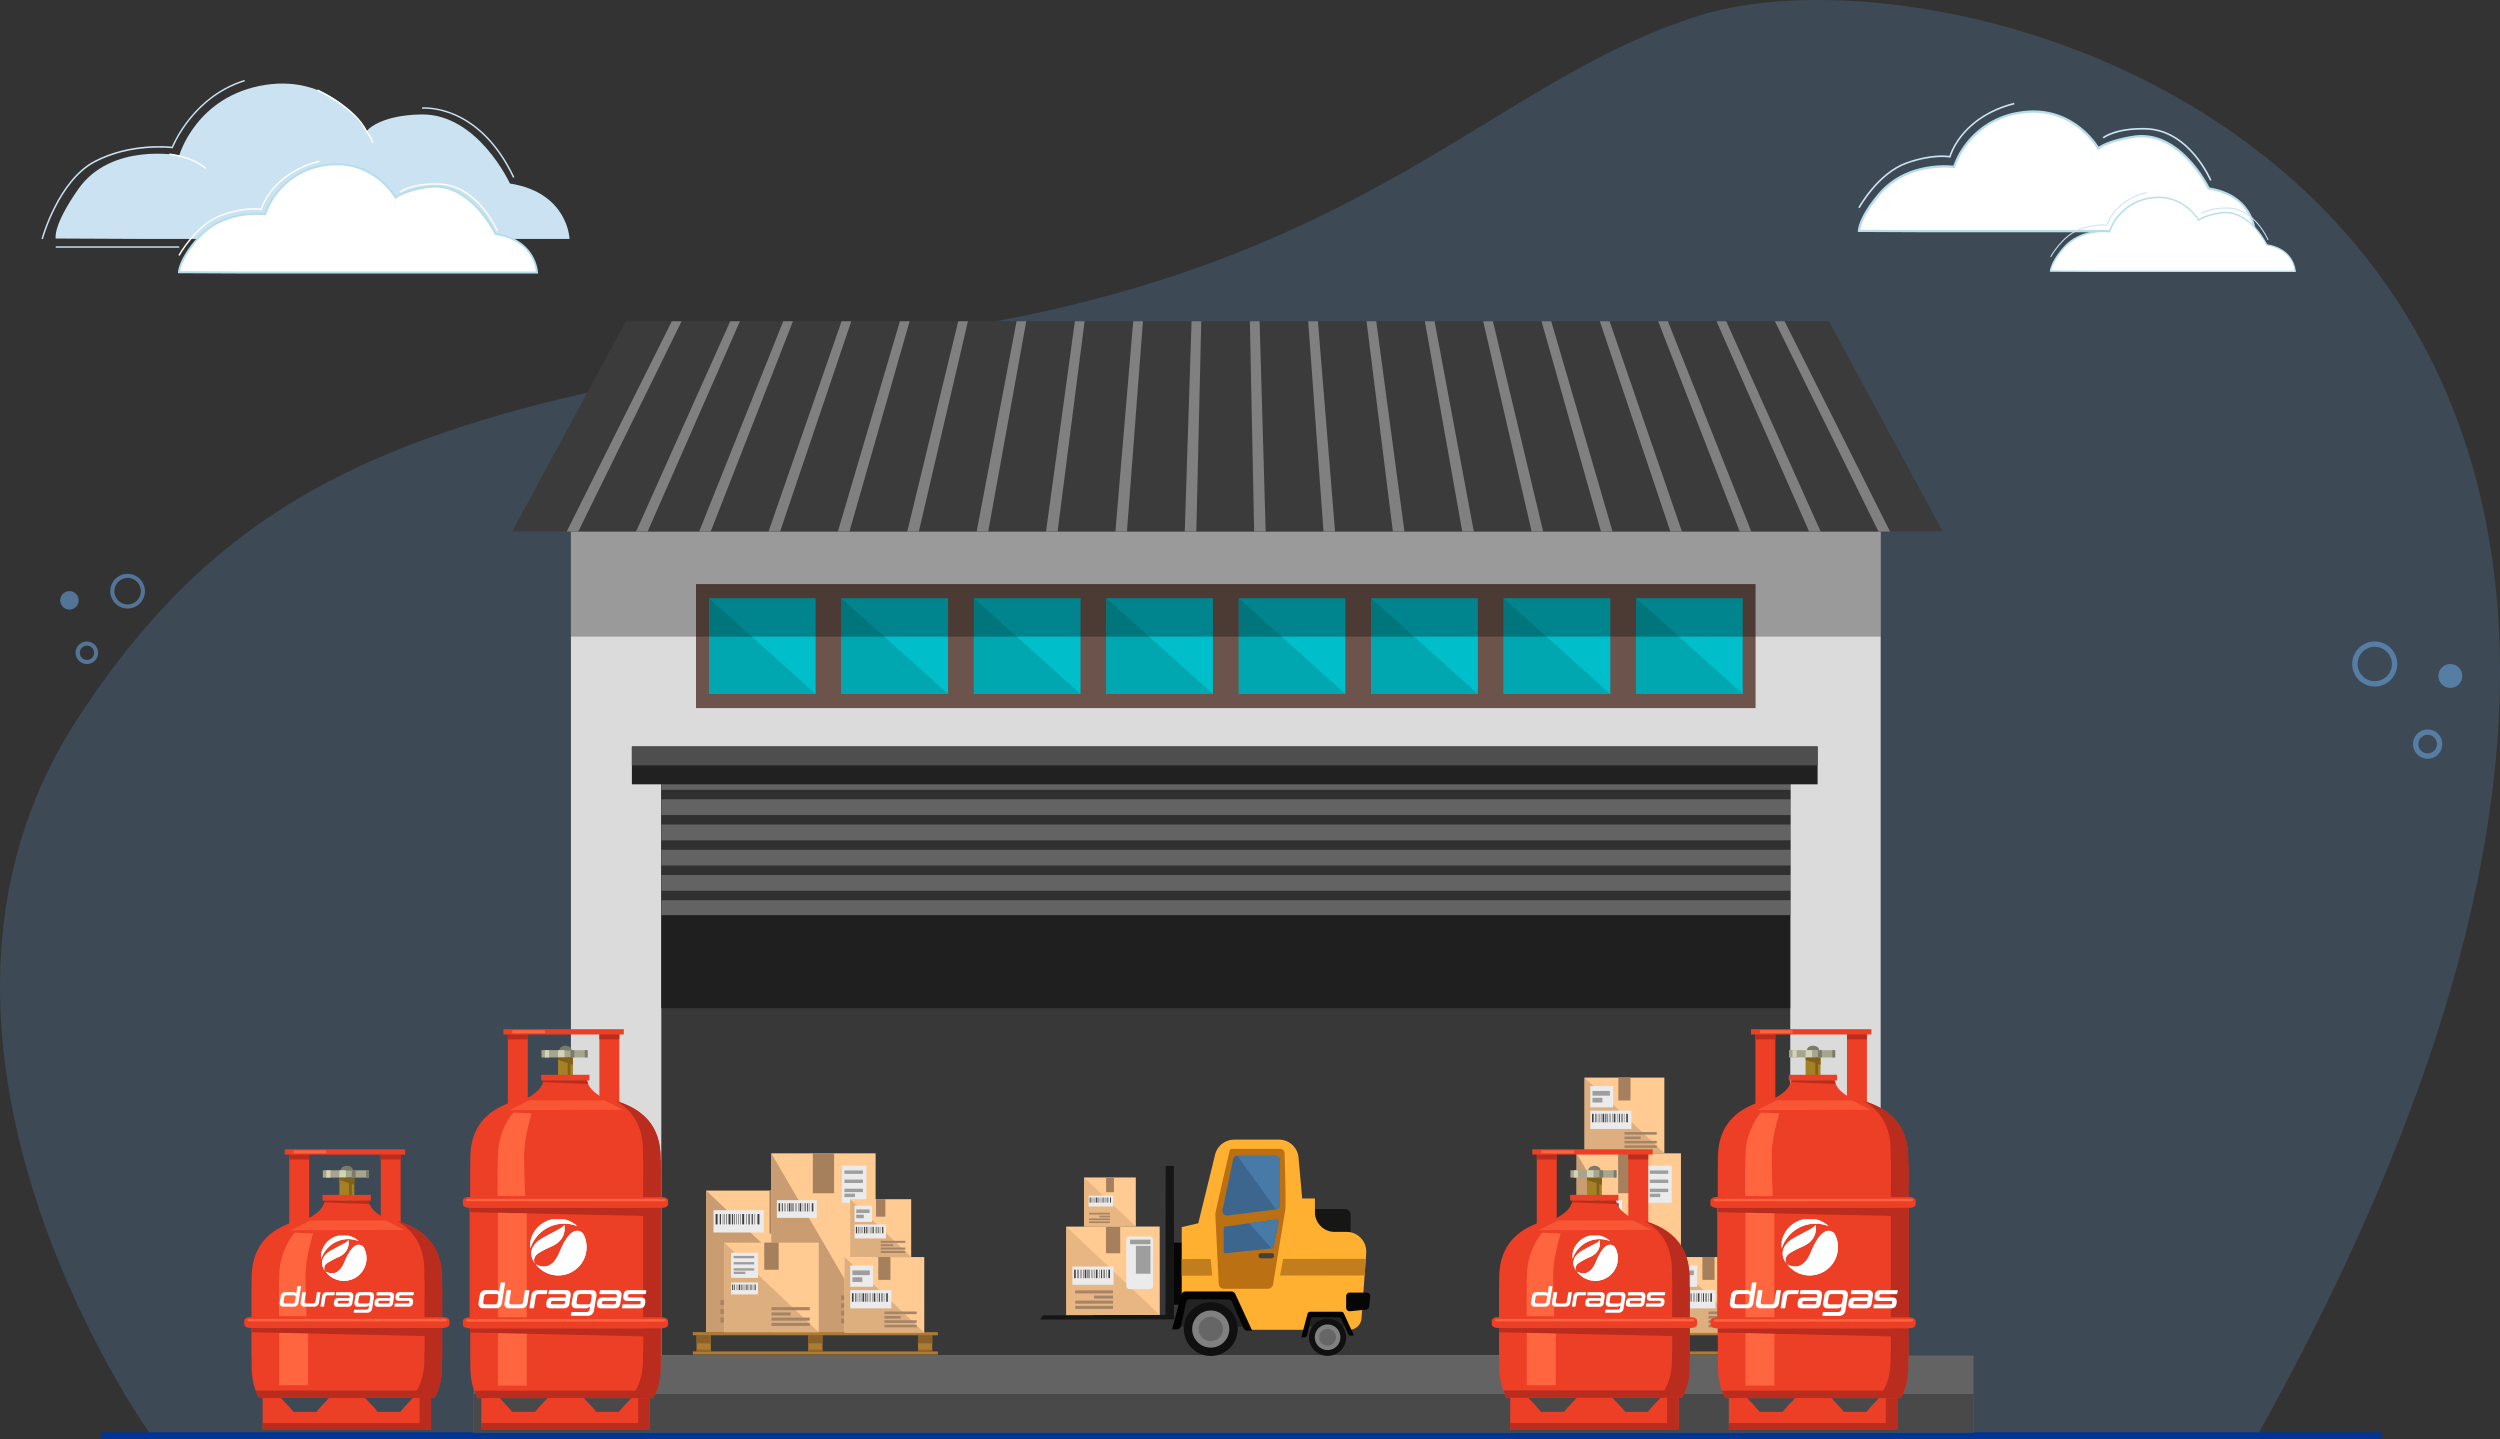 <svg xmlns="http://www.w3.org/2000/svg" xmlns:xlink="http://www.w3.org/1999/xlink" viewBox="0 0 1384.48 797"><rect x="0" y="0" width="1384.48" height="797" fill="#333333" stroke="none"/><defs><style>.cls-1{fill:#fff;}.cls-2{fill:#66a0d9;opacity:0.2;}.cls-3{fill:#003595;}.cls-4,.cls-56,.cls-6{opacity:0.6;}.cls-5,.cls-6{fill:#68a0d9;}.cls-7{fill:#cbe2f2;}.cls-8{fill:#b6deea;}.cls-9{fill:#636363;}.cls-10{fill:#494949;}.cls-11{fill:#dbdbdb;}.cls-12{fill:#aeaeae;}.cls-13{fill:#383838;}.cls-14{fill:#1f1f1f;}.cls-15{fill:#d53232;}.cls-16{fill:#6c544c;}.cls-17{fill:#00beca;}.cls-18{fill:#00a7b1;}.cls-19{fill:#212121;}.cls-20{fill:#4e4e4e;}.cls-21{opacity:0.3;}.cls-22{fill:#3b3b3b;}.cls-23{fill:gray;}.cls-24{fill:#303030;}.cls-25{fill:#ffcb92;}.cls-26{fill:#c99c71;}.cls-27{fill:#a6805d;}.cls-28{fill:#a58468;}.cls-29{fill:#ebebeb;}.cls-30{fill:#404040;}.cls-31{fill:#9e9e9e;}.cls-32{fill:#ae7b34;}.cls-33{fill:#92662a;}.cls-34{fill:#8a6128;}.cls-35{fill:#ddae7e;}.cls-36{fill:#161616;}.cls-37{fill:#060606;}.cls-38{fill:#232323;}.cls-39{fill:#101010;}.cls-40{fill:#666;}.cls-41{fill:#ffb031;}.cls-42{fill:#030303;}.cls-43{fill:#ba7013;}.cls-44{fill:#3c668e;}.cls-45{fill:#487aa8;}.cls-46{fill:#c17d1e;}.cls-47{fill:#e7b682;}.cls-48{fill:#ed3e26;}.cls-49{fill:#b92c1e;}.cls-50{fill:#a58025;}.cls-51{fill:#a6a68d;}.cls-52{fill:#7b7b6a;}.cls-53{fill:#d4d2b7;}.cls-54{fill:#80601b;}.cls-55,.cls-56{fill:#ff663f;}.cls-57{clip-path:url(#clip-path);}.cls-58{clip-path:url(#clip-path-2);}.cls-59{clip-path:url(#clip-path-3);}.cls-60{clip-path:url(#clip-path-4);}.cls-61{clip-path:url(#clip-path-5);}.cls-62{clip-path:url(#clip-path-6);}.cls-63{clip-path:url(#clip-path-7);}.cls-64{clip-path:url(#clip-path-8);}.cls-65{clip-path:url(#clip-path-9);}.cls-66{clip-path:url(#clip-path-10);}.cls-67{clip-path:url(#clip-path-11);}.cls-68{clip-path:url(#clip-path-12);}</style><clipPath id="clip-path"><path class="cls-1" d="M998.6,675.29a15.68,15.68,0,0,0-11.93,12.4v3.71h0a19.66,19.66,0,0,1,26-12.38,15.65,15.65,0,0,0-7.12-3.73Z"></path></clipPath><clipPath id="clip-path-2"><path class="cls-1" d="M1002.71,680.65s-8.71,4.59-9.36,5c-11.06,6.66-3.76,14.4-3.76,14.4-1.7-1.94-.61-4.34,1-5.64,2.24-1.74,6.44-3.51,8.44-4.46,4-1.91,6.29-5,6.59-8.95V679.1c0-.23,0-.46-.06-.69a11,11,0,0,1-2.9,2.24"></path></clipPath><clipPath id="clip-path-3"><path class="cls-1" d="M1012.68,681.59h0c-2.76,0-6.13,2.84-9.83,11.85s-9,8.95-13.08,6.77A15.66,15.66,0,0,0,1016,683.29a4.5,4.5,0,0,0-3.33-1.7Z"></path></clipPath><clipPath id="clip-path-4"><path class="cls-1" d="M880.41,684.29a12.52,12.52,0,0,0-9.52,9.91v3h0a15.67,15.67,0,0,1,17.84-10.73,16.38,16.38,0,0,1,2.92.84,12.53,12.53,0,0,0-5.69-3Z"></path></clipPath><clipPath id="clip-path-5"><path class="cls-1" d="M883.7,688.57s-7,3.67-7.48,4c-8.83,5.32-3,11.5-3,11.5-1.36-1.55-.49-3.46.84-4.5A40.2,40.2,0,0,1,880.8,696c3.23-1.53,5-4,5.26-7.15v-1.51c0-.18,0-.36,0-.55a8.37,8.37,0,0,1-2.31,1.79"></path></clipPath><clipPath id="clip-path-6"><path class="cls-1" d="M891.66,689.32h0c-2.2,0-4.89,2.27-7.85,9.47s-7.22,7.15-10.45,5.41a12.51,12.51,0,0,0,21-13.52,3.62,3.62,0,0,0-2.66-1.36Z"></path></clipPath><clipPath id="clip-path-7"><path class="cls-1" d="M305.6,675.29a15.68,15.68,0,0,0-11.93,12.4v3.71h0a19.66,19.66,0,0,1,26-12.38,15.65,15.65,0,0,0-7.12-3.73Z"></path></clipPath><clipPath id="clip-path-8"><path class="cls-1" d="M309.71,680.65s-8.71,4.59-9.36,5c-11.06,6.66-3.76,14.4-3.76,14.4-1.7-1.94-.61-4.34,1.05-5.64,2.24-1.74,6.44-3.51,8.44-4.46,4.05-1.91,6.29-5,6.59-8.95V679.1c0-.23,0-.46-.06-.69a11,11,0,0,1-2.9,2.24"></path></clipPath><clipPath id="clip-path-9"><path class="cls-1" d="M319.68,681.59h0c-2.76,0-6.13,2.84-9.83,11.85s-9,8.95-13.08,6.77A15.66,15.66,0,0,0,323,683.29a4.5,4.5,0,0,0-3.33-1.7Z"></path></clipPath><clipPath id="clip-path-10"><path class="cls-1" d="M187.41,684.29a12.52,12.52,0,0,0-9.52,9.91v3h0a15.67,15.67,0,0,1,17.84-10.73,16.38,16.38,0,0,1,2.92.84,12.53,12.53,0,0,0-5.69-3Z"></path></clipPath><clipPath id="clip-path-11"><path class="cls-1" d="M190.7,688.57s-7,3.67-7.48,4c-8.83,5.32-3,11.5-3,11.5-1.36-1.55-.49-3.46.84-4.5A40.2,40.2,0,0,1,187.8,696c3.23-1.53,5-4,5.26-7.15v-1.51c0-.18,0-.36-.05-.55a8.37,8.37,0,0,1-2.31,1.79"></path></clipPath><clipPath id="clip-path-12"><path class="cls-1" d="M198.66,689.32h0c-2.2,0-4.89,2.27-7.85,9.47s-7.22,7.15-10.45,5.41a12.51,12.51,0,0,0,21-13.52,3.62,3.62,0,0,0-2.66-1.36Z"></path></clipPath></defs><g id="Capa_2" data-name="Capa 2"><g id="Capa_1-2" data-name="Capa 1"><path class="cls-2" d="M83.29,794.3S-72.82,576.9,42.4,398.89C138.5,250.43,254,222.83,518.75,183.39,757.29,147.85,825.51,44.2,941.86,8.39c160-49.24,687,106.42,308.79,785.56Z"></path><rect class="cls-3" x="55.83" y="793.2" width="1263.1" height="3.8"></rect><g class="cls-4"><path class="cls-5" d="M1315.13,380.2a12.48,12.48,0,1,1,12.47-12.47A12.49,12.49,0,0,1,1315.13,380.2Zm0-22a9.5,9.5,0,1,0,9.49,9.5A9.51,9.51,0,0,0,1315.13,358.23Z"></path></g><circle class="cls-6" cx="1356.97" cy="374.34" r="6.62"></circle><g class="cls-4"><path class="cls-5" d="M1344.42,420.18a8.11,8.11,0,1,1,8.11-8.11A8.12,8.12,0,0,1,1344.42,420.18Zm0-13.24a5.13,5.13,0,1,0,5.13,5.13A5.13,5.13,0,0,0,1344.42,406.94Z"></path></g><g class="cls-4"><path class="cls-5" d="M70.66,337a9.6,9.6,0,1,1,9.6-9.6A9.62,9.62,0,0,1,70.66,337Zm0-16.91A7.31,7.31,0,1,0,78,327.37,7.32,7.32,0,0,0,70.66,320.06Z"></path></g><path class="cls-6" d="M33.36,332.46a5.1,5.1,0,1,0,5.1-5.09A5.1,5.1,0,0,0,33.36,332.46Z"></path><g class="cls-4"><path class="cls-5" d="M48.11,367.74a6.24,6.24,0,1,1,6.24-6.23A6.24,6.24,0,0,1,48.11,367.74Zm0-10.18a3.95,3.95,0,1,0,4,3.95A4,4,0,0,0,48.11,357.56Z"></path></g><path class="cls-7" d="M77.91,132.31H315.39s-.67-25.56-33-30.69c0,0-17.83-38.82-49.18-38.24-23.92.44-30.29,9.36-30.29,9.36S185.37,41.08,147,47,99.27,86.09,99.27,86.09,61.69,78.7,43.42,104.63C29,125.16,30.84,132.09,30.84,132.09Z"></path><path class="cls-1" d="M131.93,150.89H297.35s-.46-17.8-23-21.38c0,0-13.93-29.45-37.47-25.91-13.22,2-17.88,5.8-17.88,5.8s-12.23-22.05-39-17.92-33.25,27.22-33.25,27.22S124,115.36,109.62,132c-10.48,12.12-10.48,18.72-10.48,18.72Z"></path><path class="cls-8" d="M297.94,151.47h-166l-33.36-.16v-.57c0-.28.12-7,10.62-19.1,13.27-15.35,33.82-13.92,37.22-13.56A41.84,41.84,0,0,1,180,90.92c24.43-3.78,37.07,14.25,39.22,17.66,1.56-1,6.69-3.9,17.63-5.55,22.46-3.37,36.43,23,37.94,26,22.43,3.72,23.16,21.7,23.16,21.88Zm-198.16-1.3,32.15.15H296.74c-.3-3.1-2.72-17.11-22.46-20.24L274,130l-.13-.27c-.14-.29-14-29-36.87-25.6-12.86,1.94-17.57,5.64-17.61,5.68l-.53.43-.33-.59c-.12-.22-12.36-21.65-38.37-17.63a40.6,40.6,0,0,0-32.79,26.81l-.14.48-.5-.07c-.22,0-22.65-3.1-36.67,13.12C101.59,142.18,100.06,148.34,99.78,150.17Z"></path><rect class="cls-7" x="30.84" y="136.4" width="68.4" height="0.8"></rect><path class="cls-7" d="M23.77,132.42l-.8-.22c.09-.32,9-32.51,29.41-43.17,19-9.94,39.95-8.12,42.77-7.82,1.27-3,12.58-28.37,40.21-36.95l.24.79C106.72,54,95.9,81.53,95.8,81.8l-.12.31-.32,0c-.23,0-22.49-2.81-42.6,7.7S23.86,132.1,23.77,132.42Z"></path><path class="cls-1" d="M113.58,93.58C106.38,87,93.82,85.8,93.7,85.79l.07-.79c.13,0,12.94,1.22,20.35,8Z"></path><path class="cls-1" d="M206.08,79.16c-.59-2.38-3.43-6.14-3.46-6.18-6.11-13-26.8-22.66-27-22.75l.33-.73c.21.1,21.16,9.84,27.35,23.07.08.09,2.93,3.85,3.56,6.39Z"></path><path class="cls-7" d="M284.12,98.44c-19.41-41-50-38.21-50.3-38.17l-.09-.82c.32,0,31.48-2.89,51.14,38.64Z"></path><path class="cls-1" d="M275,127.94c-.11-.26-10.66-25.11-32.19-25.63-15.12-.36-21,4.39-21.1,4.44l-.51-.61c.25-.21,6.14-5,21.63-4.63,22.05.53,32.8,25.86,32.9,26.12Z"></path><path class="cls-1" d="M99.49,141.66l-.7-.37c.1-.18,9.5-17.4,24.11-22.6,12-4.25,19.77-3.45,21.52-3.18.85-2.71,7.26-20.17,32.42-26.6l.2.77c-26.7,6.83-31.91,26.18-32,26.38l-.09.36-.37-.07c-.08,0-8.32-1.58-21.45,3.09C108.85,124.54,99.59,141.49,99.49,141.66Z"></path><path class="cls-1" d="M1065.72,128h182.84s-.51-19.68-25.4-23.63c0,0-15.4-32.56-41.41-28.65-14.61,2.2-19.77,6.41-19.77,6.41s-13.52-24.37-43.06-19.8-36.75,30.09-36.75,30.09-25.19-3.7-41.1,14.72c-11.58,13.39-11.58,20.69-11.58,20.69Z"></path><path class="cls-8" d="M1249.21,128.63H1065.72l-36.86-.17v-.63c0-.31.13-7.68,11.73-21.11,14.67-17,37.38-15.39,41.14-15a46.25,46.25,0,0,1,37.1-30c27-4.17,41,15.75,43.34,19.51,1.72-1.14,7.4-4.3,19.48-6.12,24.83-3.74,40.27,25.38,41.94,28.69,24.79,4.12,25.6,24,25.6,24.19Zm-183.49-1.26h182.16c-.32-3.43-3-18.91-24.82-22.38l-.33,0-.14-.3c-.15-.33-15.5-32.08-40.75-28.29-14.21,2.14-19.41,6.23-19.46,6.27l-.59.48-.36-.66c-.14-.24-13.66-23.93-42.41-19.48a44.89,44.89,0,0,0-36.24,29.63l-.15.53-.55-.08c-.25,0-25-3.42-40.53,14.51-9.35,10.82-11,17.63-11.36,19.65l35.54.17Z"></path><path class="cls-7" d="M1223.88,100.1c-.12-.28-11.77-27.74-35.56-28.31-16.78-.41-23.24,4.85-23.3,4.9l-.59-.7c.27-.22,6.79-5.53,23.91-5.12,24.39.59,36.27,28.6,36.38,28.88Z"></path><path class="cls-7" d="M1029.89,115.28l-.8-.44c.1-.19,10.5-19.23,26.65-25,13.2-4.7,21.82-3.83,23.77-3.53,1-3,8.07-22.29,35.85-29.4l.22.89c-29.49,7.54-35.24,28.92-35.3,29.14l-.11.42-.42-.09c-.09,0-9.19-1.73-23.7,3.43C1040.23,96.35,1030,115.09,1029.89,115.28Z"></path><path class="cls-1" d="M1158,150.23h113s-.32-12.17-15.7-14.61c0,0-9.52-20.13-25.61-17.71-9,1.36-12.22,4-12.22,4s-8.35-15.06-26.62-12.24a28,28,0,0,0-22.72,18.6s-15.57-2.28-25.4,9.1c-7.16,8.28-7.16,12.79-7.16,12.79Z"></path><path class="cls-8" d="M1271.47,150.62H1158l-22.79-.11v-.39c0-.19.09-4.75,7.26-13.05,9.07-10.49,23.1-9.51,25.43-9.27a28.6,28.6,0,0,1,22.94-18.55c16.66-2.59,25.32,9.73,26.79,12.06,1.07-.7,4.58-2.66,12-3.79,15.33-2.3,24.89,15.7,25.92,17.74,15.33,2.54,15.83,14.83,15.83,15Zm-135.4-.89,22,.11h112.61c-.2-2.12-1.86-11.69-15.34-13.84l-.21,0-.09-.19c-.09-.19-9.59-19.82-25.19-17.48-8.78,1.32-12,3.85-12,3.88l-.36.29-.23-.41c-.08-.15-8.43-14.8-26.22-12a27.75,27.75,0,0,0-22.4,18.32l-.09.33-.34,0c-.16,0-15.48-2.12-25.06,9C1137.31,144.27,1136.26,148.48,1136.07,149.73Z"></path><path class="cls-7" d="M1255.81,133c-.07-.17-7.28-17.15-22-17.5-10.37-.26-14.37,3-14.41,3l-.36-.43c.17-.14,4.22-3.41,14.78-3.17,15.08.37,22.42,17.68,22.49,17.85Z"></path><path class="cls-7" d="M1135.88,142.36l-.49-.27c.06-.11,6.49-11.89,16.47-15.44,8.16-2.9,13.49-2.36,14.7-2.18.6-1.88,5-13.78,22.16-18.17l.14.55c-18.25,4.66-21.79,17.88-21.82,18l-.07.26-.26-.05c-.06,0-5.69-1.07-14.65,2.12C1142.28,130.66,1136,142.25,1135.88,142.36Z"></path><rect class="cls-9" x="262.24" y="750.73" width="830.67" height="42.49"></rect><rect class="cls-10" x="262.24" y="771.98" width="830.67" height="21.25"></rect><rect class="cls-11" x="316.17" y="294.34" width="725.33" height="456.39"></rect><path class="cls-12" d="M1041.5,294.34h0Z"></path><rect class="cls-13" x="366.23" y="424.74" width="625.2" height="325.99"></rect><rect class="cls-14" x="366.23" y="424.74" width="625.2" height="133.6"></rect><rect class="cls-15" x="991.43" y="642.45" width="50.06" height="60.54"></rect><rect class="cls-15" x="316.17" y="642.45" width="50.06" height="60.54"></rect><rect class="cls-16" x="385.44" y="323.45" width="586.78" height="68.69"></rect><rect class="cls-17" x="392.65" y="331.3" width="59.02" height="52.99"></rect><polygon class="cls-18" points="392.65 331.3 392.65 384.29 451.67 384.29 392.65 331.3"></polygon><rect class="cls-17" x="466" y="331.3" width="59.02" height="52.99"></rect><polygon class="cls-18" points="466 331.3 466 384.29 525.01 384.29 466 331.3"></polygon><rect class="cls-17" x="539.35" y="331.3" width="59.02" height="52.99"></rect><polygon class="cls-18" points="539.35 331.3 539.35 384.29 598.36 384.29 539.35 331.3"></polygon><rect class="cls-17" x="612.69" y="331.3" width="59.02" height="52.99"></rect><polygon class="cls-18" points="612.69 331.3 612.69 384.29 671.71 384.29 612.69 331.3"></polygon><rect class="cls-17" x="686.04" y="331.3" width="59.02" height="52.99"></rect><polygon class="cls-18" points="686.04 331.3 686.04 384.29 745.06 384.29 686.04 331.3"></polygon><rect class="cls-17" x="759.39" y="331.3" width="59.02" height="52.99"></rect><polygon class="cls-18" points="759.39 331.3 759.39 384.29 818.41 384.29 759.39 331.3"></polygon><rect class="cls-17" x="832.74" y="331.3" width="59.02" height="52.99"></rect><polygon class="cls-18" points="832.74 331.3 832.74 384.29 891.75 384.29 832.74 331.3"></polygon><rect class="cls-17" x="906.08" y="331.3" width="59.02" height="52.99"></rect><polygon class="cls-18" points="906.08 331.3 906.08 384.29 965.1 384.29 906.08 331.3"></polygon><rect class="cls-19" x="349.93" y="413.39" width="656.64" height="20.96"></rect><rect class="cls-20" x="349.93" y="413.39" width="656.64" height="10.48"></rect><rect class="cls-21" x="316.17" y="294.34" width="725.33" height="58.21"></rect><polygon class="cls-22" points="1012.79 177.92 346.64 177.92 283.61 294.33 1075.82 294.33 1012.79 177.92"></polygon><polygon class="cls-23" points="1046.71 294.4 1040.31 294.4 982.9 177.92 988.29 177.92 1046.71 294.4"></polygon><polygon class="cls-23" points="1008.29 294.4 1001.89 294.4 950.6 177.92 955.98 177.92 1008.29 294.4"></polygon><polygon class="cls-23" points="969.87 294.4 963.47 294.4 918.29 177.92 923.68 177.92 969.87 294.4"></polygon><polygon class="cls-23" points="931.45 294.4 925.05 294.4 885.99 177.92 891.38 177.92 931.45 294.4"></polygon><polygon class="cls-23" points="893.03 294.4 886.63 294.4 853.69 177.92 859.07 177.92 893.03 294.4"></polygon><polygon class="cls-23" points="854.61 294.4 848.21 294.4 821.38 177.92 826.77 177.92 854.61 294.4"></polygon><polygon class="cls-23" points="816.19 294.4 809.79 294.4 789.08 177.92 794.46 177.92 816.19 294.4"></polygon><polygon class="cls-23" points="777.77 294.4 771.37 294.4 756.78 177.92 762.16 177.92 777.77 294.4"></polygon><polygon class="cls-23" points="739.35 294.4 732.95 294.4 724.47 177.92 729.86 177.92 739.35 294.4"></polygon><polygon class="cls-23" points="700.93 294.4 694.53 294.4 692.17 177.92 697.55 177.92 700.93 294.4"></polygon><polygon class="cls-23" points="662.51 294.4 656.11 294.4 659.87 177.92 665.25 177.92 662.51 294.4"></polygon><polygon class="cls-23" points="624.09 294.4 617.69 294.4 627.56 177.92 632.95 177.92 624.09 294.4"></polygon><polygon class="cls-23" points="585.67 294.4 579.27 294.4 595.26 177.92 600.64 177.92 585.67 294.4"></polygon><polygon class="cls-23" points="547.25 294.4 540.85 294.4 562.96 177.92 568.34 177.92 547.25 294.4"></polygon><polygon class="cls-23" points="508.83 294.4 502.43 294.4 530.65 177.92 536.04 177.92 508.83 294.4"></polygon><polygon class="cls-23" points="470.41 294.4 464.01 294.4 498.35 177.92 503.73 177.92 470.41 294.4"></polygon><polygon class="cls-23" points="431.99 294.4 425.59 294.4 466.05 177.92 471.43 177.92 431.99 294.4"></polygon><polygon class="cls-23" points="393.57 294.4 387.17 294.4 433.74 177.92 439.13 177.92 393.57 294.4"></polygon><polygon class="cls-23" points="358.64 294.4 352.24 294.4 404.38 177.92 409.76 177.92 358.64 294.4"></polygon><polygon class="cls-23" points="320.22 294.4 313.82 294.4 372.07 177.92 377.46 177.92 320.22 294.4"></polygon><rect class="cls-9" x="366.23" y="434.34" width="625.2" height="72.47"></rect><rect class="cls-24" x="366.23" y="493.28" width="625.2" height="5.24"></rect><rect class="cls-24" x="366.23" y="479.31" width="625.2" height="5.24"></rect><rect class="cls-24" x="366.23" y="465.34" width="625.2" height="5.24"></rect><rect class="cls-24" x="366.23" y="451.37" width="625.2" height="5.24"></rect><rect class="cls-24" x="366.23" y="437.4" width="625.2" height="5.24"></rect><polygon class="cls-25" points="473.93 737.78 391.1 737.78 391.1 737.78 391.1 659.33 391.1 659.33 473.93 659.33 473.93 737.78 473.93 737.78"></polygon><polygon class="cls-26" points="473.93 737.78 391.1 737.78 391.1 659.33 473.93 737.78"></polygon><rect class="cls-27" x="426.16" y="659.23" width="12.65" height="23.83"></rect><rect class="cls-28" x="398.95" y="720.05" width="33.54" height="2.69"></rect><rect class="cls-28" x="398.95" y="725.01" width="33.54" height="2.69"></rect><rect class="cls-28" x="398.95" y="729.66" width="33.54" height="2.69"></rect><rect class="cls-29" x="395.13" y="670.2" width="27.83" height="12.33"></rect><rect class="cls-30" x="405.33" y="672.32" width="0.68" height="5.74"></rect><rect class="cls-30" x="398.59" y="672.32" width="0.68" height="5.74"></rect><rect class="cls-30" x="414.5" y="672.32" width="0.68" height="5.74"></rect><rect class="cls-30" x="416.25" y="672.32" width="0.68" height="5.74"></rect><rect class="cls-30" x="396.3" y="672.32" width="1.1" height="5.74"></rect><rect class="cls-30" x="403.45" y="672.32" width="1.1" height="5.74"></rect><rect class="cls-30" x="407.76" y="672.32" width="0.26" height="5.74"></rect><rect class="cls-30" x="401.24" y="672.32" width="0.26" height="5.74"></rect><rect class="cls-30" x="408.88" y="672.32" width="0.26" height="5.74"></rect><rect class="cls-30" x="409.88" y="672.32" width="0.26" height="5.74"></rect><rect class="cls-30" x="400.26" y="672.32" width="0.26" height="5.74"></rect><rect class="cls-30" x="413.18" y="672.32" width="0.27" height="5.74"></rect><rect class="cls-30" x="417.89" y="672.32" width="0.26" height="5.74"></rect><rect class="cls-30" x="406.66" y="672.32" width="0.34" height="5.74"></rect><rect class="cls-30" x="402.28" y="672.32" width="0.34" height="5.74"></rect><rect class="cls-30" x="411.01" y="672.32" width="1.1" height="5.74"></rect><rect class="cls-30" x="419.46" y="672.32" width="1.1" height="5.74"></rect><polygon class="cls-25" points="484.91 737.87 427.14 737.87 427.14 737.87 427.14 638.7 427.14 638.7 484.91 638.7 484.91 737.87 484.91 737.87"></polygon><polygon class="cls-26" points="484.91 737.87 427.14 737.87 427.14 638.7 484.91 737.87"></polygon><rect class="cls-27" x="450.13" y="638.6" width="11.79" height="22.21"></rect><rect class="cls-29" x="466.33" y="645.57" width="13.48" height="20.56"></rect><rect class="cls-31" x="467.65" y="648.17" width="10.26" height="1.9"></rect><rect class="cls-31" x="467.65" y="653.23" width="10.26" height="1.9"></rect><rect class="cls-31" x="467.65" y="658.28" width="10.26" height="1.9"></rect><rect class="cls-31" x="467.65" y="661.04" width="5.83" height="1.9"></rect><rect class="cls-28" x="465.77" y="717.45" width="11.82" height="2.51"></rect><rect class="cls-28" x="465.77" y="725.96" width="11.82" height="2.51"></rect><rect class="cls-28" x="465.77" y="730.3" width="11.82" height="2.51"></rect><rect class="cls-28" x="465.77" y="721.79" width="15.63" height="2.51"></rect><rect class="cls-29" x="430.23" y="664.65" width="22.11" height="9.79"></rect><rect class="cls-30" x="438.33" y="666.33" width="0.54" height="4.56"></rect><rect class="cls-30" x="432.97" y="666.33" width="0.54" height="4.56"></rect><rect class="cls-30" x="445.62" y="666.33" width="0.54" height="4.56"></rect><rect class="cls-30" x="447.01" y="666.33" width="0.54" height="4.56"></rect><rect class="cls-30" x="431.16" y="666.33" width="0.87" height="4.56"></rect><rect class="cls-30" x="436.84" y="666.33" width="0.87" height="4.56"></rect><rect class="cls-30" x="440.26" y="666.33" width="0.21" height="4.56"></rect><rect class="cls-30" x="435.08" y="666.33" width="0.21" height="4.56"></rect><rect class="cls-30" x="441.15" y="666.33" width="0.21" height="4.56"></rect><rect class="cls-30" x="441.94" y="666.33" width="0.21" height="4.56"></rect><rect class="cls-30" x="434.3" y="666.33" width="0.21" height="4.56"></rect><rect class="cls-30" x="444.56" y="666.33" width="0.21" height="4.56"></rect><rect class="cls-30" x="448.31" y="666.33" width="0.21" height="4.56"></rect><rect class="cls-30" x="439.39" y="666.33" width="0.27" height="4.56"></rect><rect class="cls-30" x="435.91" y="666.33" width="0.27" height="4.56"></rect><rect class="cls-30" x="442.84" y="666.33" width="0.87" height="4.56"></rect><rect class="cls-30" x="449.56" y="666.33" width="0.87" height="4.56"></rect><rect class="cls-32" x="383.68" y="748.41" width="135.7" height="1.73"></rect><rect class="cls-32" x="383.68" y="737.73" width="135.7" height="1.73"></rect><rect class="cls-32" x="385.75" y="739.46" width="7.89" height="8.95"></rect><rect class="cls-33" x="385.75" y="747.35" width="7.89" height="1.06"></rect><rect class="cls-34" x="385.75" y="739.46" width="7.89" height="4.48"></rect><rect class="cls-32" x="508.37" y="739.46" width="7.89" height="8.95"></rect><rect class="cls-34" x="508.37" y="739.46" width="7.89" height="4.48"></rect><rect class="cls-32" x="447.59" y="739.46" width="7.89" height="8.95"></rect><rect class="cls-34" x="447.59" y="739.46" width="7.89" height="4.48"></rect><rect class="cls-33" x="447.59" y="747.35" width="7.89" height="1.06"></rect><rect class="cls-33" x="508.37" y="747.35" width="7.89" height="1.06"></rect><polygon class="cls-25" points="453.4 737.73 401.09 737.73 401.09 737.73 401.09 688.18 401.09 688.18 453.41 688.18 453.41 737.73 453.4 737.73"></polygon><polygon class="cls-35" points="453.41 737.73 401.09 737.73 401.09 688.18 453.41 737.73"></polygon><rect class="cls-27" x="423.23" y="688.12" width="7.99" height="15.05"></rect><rect class="cls-29" x="404.82" y="693.76" width="14.98" height="13.93"></rect><rect class="cls-31" x="406.28" y="695.52" width="11.4" height="1.29"></rect><rect class="cls-31" x="406.28" y="698.94" width="11.4" height="1.29"></rect><rect class="cls-31" x="406.28" y="702.36" width="11.4" height="1.29"></rect><rect class="cls-31" x="406.28" y="704.24" width="6.48" height="1.29"></rect><rect class="cls-28" x="427.26" y="723.89" width="21.18" height="1.7"></rect><rect class="cls-28" x="427.26" y="729.66" width="21.18" height="1.7"></rect><rect class="cls-28" x="427.26" y="732.6" width="21.18" height="1.7"></rect><rect class="cls-28" x="427.26" y="726.83" width="10.59" height="1.7"></rect><rect class="cls-29" x="404.82" y="710.21" width="14.98" height="6.63"></rect><rect class="cls-30" x="410.31" y="711.35" width="0.37" height="3.09"></rect><rect class="cls-30" x="406.68" y="711.35" width="0.37" height="3.09"></rect><rect class="cls-30" x="415.24" y="711.35" width="0.37" height="3.09"></rect><rect class="cls-30" x="416.19" y="711.35" width="0.37" height="3.09"></rect><rect class="cls-30" x="405.45" y="711.35" width="0.59" height="3.09"></rect><rect class="cls-30" x="409.3" y="711.35" width="0.59" height="3.09"></rect><rect class="cls-30" x="411.61" y="711.35" width="0.14" height="3.09"></rect><rect class="cls-30" x="408.11" y="711.35" width="0.14" height="3.09"></rect><rect class="cls-30" x="412.22" y="711.35" width="0.14" height="3.09"></rect><rect class="cls-30" x="412.75" y="711.35" width="0.14" height="3.09"></rect><rect class="cls-30" x="407.58" y="711.35" width="0.14" height="3.09"></rect><rect class="cls-30" x="414.53" y="711.35" width="0.14" height="3.09"></rect><rect class="cls-30" x="417.07" y="711.35" width="0.14" height="3.09"></rect><rect class="cls-30" x="411.02" y="711.35" width="0.18" height="3.09"></rect><rect class="cls-30" x="408.67" y="711.35" width="0.18" height="3.09"></rect><rect class="cls-30" x="413.36" y="711.35" width="0.59" height="3.09"></rect><rect class="cls-30" x="417.91" y="711.35" width="0.59" height="3.09"></rect><polygon class="cls-25" points="511.85 737.98 467.69 737.98 467.69 737.98 467.69 696.15 467.69 696.15 511.85 696.15 511.85 737.98 511.85 737.98"></polygon><polygon class="cls-35" points="511.85 737.98 467.69 737.98 467.69 696.15 511.85 737.98"></polygon><rect class="cls-27" x="486.38" y="696.09" width="6.74" height="12.7"></rect><rect class="cls-29" x="470.84" y="700.85" width="12.65" height="11.76"></rect><rect class="cls-31" x="472.07" y="703.54" width="9.62" height="2.61"></rect><rect class="cls-31" x="472.07" y="707.32" width="5.47" height="2.61"></rect><rect class="cls-28" x="489.78" y="726.3" width="17.88" height="1.44"></rect><rect class="cls-28" x="489.78" y="731.16" width="17.88" height="1.44"></rect><rect class="cls-28" x="489.78" y="733.65" width="17.88" height="1.44"></rect><rect class="cls-28" x="489.78" y="728.78" width="8.94" height="1.44"></rect><rect class="cls-29" x="470.84" y="714.46" width="22.8" height="10.1"></rect><rect class="cls-30" x="479.19" y="716.19" width="0.56" height="4.71"></rect><rect class="cls-30" x="473.67" y="716.19" width="0.56" height="4.71"></rect><rect class="cls-30" x="486.7" y="716.19" width="0.56" height="4.71"></rect><rect class="cls-30" x="488.14" y="716.19" width="0.56" height="4.71"></rect><rect class="cls-30" x="471.79" y="716.19" width="0.9" height="4.71"></rect><rect class="cls-30" x="477.65" y="716.19" width="0.9" height="4.71"></rect><rect class="cls-30" x="481.17" y="716.19" width="0.22" height="4.71"></rect><rect class="cls-30" x="475.84" y="716.19" width="0.22" height="4.71"></rect><rect class="cls-30" x="482.1" y="716.19" width="0.22" height="4.71"></rect><rect class="cls-30" x="482.91" y="716.19" width="0.22" height="4.71"></rect><rect class="cls-30" x="475.03" y="716.19" width="0.22" height="4.71"></rect><rect class="cls-30" x="485.62" y="716.19" width="0.22" height="4.71"></rect><rect class="cls-30" x="489.48" y="716.19" width="0.22" height="4.71"></rect><rect class="cls-30" x="480.28" y="716.19" width="0.28" height="4.71"></rect><rect class="cls-30" x="476.69" y="716.19" width="0.28" height="4.71"></rect><rect class="cls-30" x="483.84" y="716.19" width="0.9" height="4.71"></rect><rect class="cls-30" x="490.77" y="716.19" width="0.9" height="4.71"></rect><polygon class="cls-25" points="504.61 696.09 470.84 696.09 470.84 696.09 470.84 664.11 470.84 664.11 504.61 664.11 504.61 696.09 504.61 696.09"></polygon><polygon class="cls-35" points="504.61 696.09 470.84 696.09 470.84 664.11 504.61 696.09"></polygon><rect class="cls-27" x="485.13" y="664.07" width="5.16" height="9.72"></rect><rect class="cls-29" x="473.25" y="667.71" width="9.67" height="8.99"></rect><rect class="cls-31" x="474.19" y="669.76" width="7.36" height="1.99"></rect><rect class="cls-31" x="474.19" y="672.65" width="4.18" height="1.99"></rect><rect class="cls-28" x="487.73" y="687.16" width="13.67" height="1.1"></rect><rect class="cls-28" x="487.73" y="690.89" width="13.67" height="1.1"></rect><rect class="cls-28" x="487.73" y="692.78" width="13.67" height="1.1"></rect><rect class="cls-28" x="487.73" y="689.06" width="6.84" height="1.1"></rect><rect class="cls-29" x="473.25" y="678.11" width="17.43" height="7.72"></rect><rect class="cls-30" x="479.63" y="679.43" width="0.43" height="3.6"></rect><rect class="cls-30" x="475.41" y="679.43" width="0.43" height="3.6"></rect><rect class="cls-30" x="485.38" y="679.43" width="0.43" height="3.6"></rect><rect class="cls-30" x="486.48" y="679.43" width="0.43" height="3.6"></rect><rect class="cls-30" x="473.98" y="679.43" width="0.69" height="3.6"></rect><rect class="cls-30" x="478.45" y="679.43" width="0.69" height="3.6"></rect><rect class="cls-30" x="481.15" y="679.43" width="0.17" height="3.6"></rect><rect class="cls-30" x="477.07" y="679.43" width="0.17" height="3.6"></rect><rect class="cls-30" x="481.86" y="679.43" width="0.17" height="3.6"></rect><rect class="cls-30" x="482.48" y="679.43" width="0.17" height="3.6"></rect><rect class="cls-30" x="476.45" y="679.43" width="0.17" height="3.6"></rect><rect class="cls-30" x="484.55" y="679.43" width="0.17" height="3.6"></rect><rect class="cls-30" x="487.5" y="679.43" width="0.17" height="3.6"></rect><rect class="cls-30" x="480.46" y="679.43" width="0.21" height="3.6"></rect><rect class="cls-30" x="477.72" y="679.43" width="0.21" height="3.6"></rect><rect class="cls-30" x="483.19" y="679.43" width="0.69" height="3.6"></rect><rect class="cls-30" x="488.49" y="679.43" width="0.69" height="3.6"></rect><polygon class="cls-25" points="930.88 737.87 873.12 737.87 873.12 737.87 873.12 638.7 873.12 638.7 930.89 638.7 930.89 737.87 930.88 737.87"></polygon><polygon class="cls-26" points="930.89 737.87 873.12 737.87 873.12 638.7 930.89 737.87"></polygon><rect class="cls-27" x="896.11" y="638.6" width="11.79" height="22.21"></rect><rect class="cls-29" x="912.31" y="645.57" width="13.49" height="20.56"></rect><rect class="cls-31" x="913.62" y="648.17" width="10.26" height="1.9"></rect><rect class="cls-31" x="913.62" y="653.23" width="10.26" height="1.9"></rect><rect class="cls-31" x="913.62" y="658.28" width="10.26" height="1.9"></rect><rect class="cls-31" x="913.62" y="661.04" width="5.83" height="1.9"></rect><rect class="cls-28" x="911.75" y="717.45" width="11.82" height="2.51"></rect><rect class="cls-28" x="911.75" y="725.96" width="11.82" height="2.51"></rect><rect class="cls-28" x="911.75" y="730.3" width="11.82" height="2.51"></rect><rect class="cls-28" x="911.75" y="721.79" width="15.63" height="2.51"></rect><rect class="cls-29" x="876.21" y="664.65" width="22.11" height="9.79"></rect><rect class="cls-30" x="884.3" y="666.33" width="0.54" height="4.56"></rect><rect class="cls-30" x="878.95" y="666.33" width="0.54" height="4.56"></rect><rect class="cls-30" x="891.59" y="666.33" width="0.54" height="4.56"></rect><rect class="cls-30" x="892.98" y="666.33" width="0.54" height="4.56"></rect><rect class="cls-30" x="877.13" y="666.33" width="0.87" height="4.56"></rect><rect class="cls-30" x="882.81" y="666.33" width="0.87" height="4.56"></rect><rect class="cls-30" x="886.23" y="666.33" width="0.21" height="4.56"></rect><rect class="cls-30" x="881.06" y="666.33" width="0.21" height="4.56"></rect><rect class="cls-30" x="887.13" y="666.33" width="0.21" height="4.56"></rect><rect class="cls-30" x="887.92" y="666.33" width="0.21" height="4.56"></rect><rect class="cls-30" x="880.27" y="666.33" width="0.21" height="4.56"></rect><rect class="cls-30" x="890.54" y="666.33" width="0.21" height="4.56"></rect><rect class="cls-30" x="894.28" y="666.33" width="0.21" height="4.56"></rect><rect class="cls-30" x="885.36" y="666.33" width="0.27" height="4.56"></rect><rect class="cls-30" x="881.88" y="666.33" width="0.27" height="4.56"></rect><rect class="cls-30" x="888.82" y="666.33" width="0.87" height="4.56"></rect><rect class="cls-30" x="895.53" y="666.33" width="0.87" height="4.56"></rect><rect class="cls-32" x="840.07" y="748.41" width="135.7" height="1.73"></rect><rect class="cls-32" x="840.07" y="737.73" width="135.7" height="1.73"></rect><rect class="cls-32" x="842.13" y="739.46" width="7.89" height="8.95"></rect><rect class="cls-33" x="842.13" y="747.35" width="7.89" height="1.06"></rect><rect class="cls-34" x="842.13" y="739.46" width="7.89" height="4.48"></rect><rect class="cls-32" x="964.76" y="739.46" width="7.89" height="8.95"></rect><rect class="cls-34" x="964.76" y="739.46" width="7.89" height="4.48"></rect><rect class="cls-32" x="903.98" y="739.46" width="7.89" height="8.95"></rect><rect class="cls-34" x="903.98" y="739.46" width="7.89" height="4.48"></rect><rect class="cls-33" x="903.98" y="747.35" width="7.89" height="1.06"></rect><rect class="cls-33" x="964.76" y="747.35" width="7.89" height="1.06"></rect><polygon class="cls-25" points="899.61 737.73 847.3 737.73 847.3 737.73 847.3 688.18 847.3 688.18 899.61 688.18 899.61 737.73 899.61 737.73"></polygon><polygon class="cls-35" points="899.61 737.73 847.3 737.73 847.3 688.18 899.61 737.73"></polygon><rect class="cls-27" x="869.44" y="688.12" width="7.99" height="15.05"></rect><rect class="cls-29" x="851.03" y="693.76" width="14.98" height="13.93"></rect><rect class="cls-31" x="852.48" y="695.52" width="11.4" height="1.29"></rect><rect class="cls-31" x="852.48" y="698.94" width="11.4" height="1.29"></rect><rect class="cls-31" x="852.48" y="702.36" width="11.4" height="1.29"></rect><rect class="cls-31" x="852.48" y="704.24" width="6.48" height="1.29"></rect><rect class="cls-28" x="873.47" y="723.89" width="21.18" height="1.7"></rect><rect class="cls-28" x="873.47" y="729.66" width="21.18" height="1.7"></rect><rect class="cls-28" x="873.47" y="732.6" width="21.18" height="1.7"></rect><rect class="cls-28" x="873.47" y="726.83" width="10.59" height="1.7"></rect><rect class="cls-29" x="851.03" y="710.21" width="14.98" height="6.63"></rect><rect class="cls-30" x="856.51" y="711.35" width="0.37" height="3.09"></rect><rect class="cls-30" x="852.88" y="711.35" width="0.37" height="3.09"></rect><rect class="cls-30" x="861.45" y="711.35" width="0.37" height="3.09"></rect><rect class="cls-30" x="862.39" y="711.35" width="0.37" height="3.09"></rect><rect class="cls-30" x="851.65" y="711.35" width="0.59" height="3.09"></rect><rect class="cls-30" x="855.5" y="711.35" width="0.59" height="3.09"></rect><rect class="cls-30" x="857.82" y="711.35" width="0.14" height="3.09"></rect><rect class="cls-30" x="854.31" y="711.35" width="0.14" height="3.09"></rect><rect class="cls-30" x="858.42" y="711.35" width="0.14" height="3.09"></rect><rect class="cls-30" x="858.96" y="711.35" width="0.14" height="3.09"></rect><rect class="cls-30" x="853.78" y="711.35" width="0.14" height="3.09"></rect><rect class="cls-30" x="860.74" y="711.35" width="0.14" height="3.09"></rect><rect class="cls-30" x="863.28" y="711.35" width="0.14" height="3.09"></rect><rect class="cls-30" x="857.23" y="711.35" width="0.18" height="3.09"></rect><rect class="cls-30" x="854.87" y="711.35" width="0.18" height="3.09"></rect><rect class="cls-30" x="859.57" y="711.35" width="0.59" height="3.09"></rect><rect class="cls-30" x="864.12" y="711.35" width="0.59" height="3.09"></rect><polygon class="cls-25" points="968.24 737.98 924.07 737.98 924.07 737.98 924.07 696.15 924.07 696.15 968.24 696.15 968.24 737.98 968.24 737.98"></polygon><polygon class="cls-35" points="968.24 737.98 924.07 737.98 924.07 696.15 968.24 737.98"></polygon><rect class="cls-27" x="942.77" y="696.09" width="6.74" height="12.7"></rect><rect class="cls-29" x="927.22" y="700.85" width="12.65" height="11.76"></rect><rect class="cls-31" x="928.45" y="703.54" width="9.62" height="2.61"></rect><rect class="cls-31" x="928.45" y="707.32" width="5.47" height="2.61"></rect><rect class="cls-28" x="946.17" y="726.3" width="17.88" height="1.44"></rect><rect class="cls-28" x="946.17" y="731.16" width="17.88" height="1.44"></rect><rect class="cls-28" x="946.17" y="733.65" width="17.88" height="1.44"></rect><rect class="cls-28" x="946.17" y="728.78" width="8.94" height="1.44"></rect><rect class="cls-29" x="927.22" y="714.46" width="22.8" height="10.1"></rect><rect class="cls-30" x="935.57" y="716.19" width="0.56" height="4.71"></rect><rect class="cls-30" x="930.05" y="716.19" width="0.56" height="4.71"></rect><rect class="cls-30" x="943.09" y="716.19" width="0.56" height="4.71"></rect><rect class="cls-30" x="944.52" y="716.19" width="0.56" height="4.71"></rect><rect class="cls-30" x="928.18" y="716.19" width="0.9" height="4.71"></rect><rect class="cls-30" x="934.03" y="716.19" width="0.9" height="4.71"></rect><rect class="cls-30" x="937.56" y="716.19" width="0.22" height="4.71"></rect><rect class="cls-30" x="932.22" y="716.19" width="0.22" height="4.71"></rect><rect class="cls-30" x="938.48" y="716.19" width="0.22" height="4.71"></rect><rect class="cls-30" x="939.3" y="716.19" width="0.22" height="4.71"></rect><rect class="cls-30" x="931.42" y="716.19" width="0.22" height="4.71"></rect><rect class="cls-30" x="942" y="716.19" width="0.22" height="4.71"></rect><rect class="cls-30" x="945.87" y="716.19" width="0.22" height="4.71"></rect><rect class="cls-30" x="936.66" y="716.19" width="0.28" height="4.71"></rect><rect class="cls-30" x="933.08" y="716.19" width="0.28" height="4.71"></rect><rect class="cls-30" x="940.23" y="716.19" width="0.9" height="4.71"></rect><rect class="cls-30" x="947.15" y="716.19" width="0.9" height="4.71"></rect><polygon class="cls-25" points="921.7 638.6 877.53 638.6 877.53 638.6 877.53 596.77 877.53 596.77 921.7 596.77 921.7 638.6 921.7 638.6"></polygon><polygon class="cls-35" points="921.7 638.6 877.53 638.6 877.53 596.77 921.7 638.6"></polygon><rect class="cls-27" x="896.22" y="596.72" width="6.74" height="12.7"></rect><rect class="cls-29" x="880.68" y="601.48" width="12.65" height="11.76"></rect><rect class="cls-31" x="881.91" y="604.16" width="9.62" height="2.61"></rect><rect class="cls-31" x="881.91" y="607.95" width="5.47" height="2.61"></rect><rect class="cls-28" x="899.63" y="626.92" width="17.88" height="1.44"></rect><rect class="cls-28" x="899.63" y="631.79" width="17.88" height="1.44"></rect><rect class="cls-28" x="899.63" y="634.27" width="17.88" height="1.44"></rect><rect class="cls-28" x="899.63" y="629.4" width="8.94" height="1.44"></rect><rect class="cls-29" x="880.68" y="615.08" width="22.8" height="10.1"></rect><rect class="cls-30" x="889.03" y="616.81" width="0.56" height="4.71"></rect><rect class="cls-30" x="883.51" y="616.81" width="0.56" height="4.71"></rect><rect class="cls-30" x="896.54" y="616.81" width="0.56" height="4.71"></rect><rect class="cls-30" x="897.98" y="616.81" width="0.56" height="4.71"></rect><rect class="cls-30" x="881.64" y="616.81" width="0.9" height="4.71"></rect><rect class="cls-30" x="887.49" y="616.81" width="0.9" height="4.71"></rect><rect class="cls-30" x="891.02" y="616.81" width="0.22" height="4.71"></rect><rect class="cls-30" x="885.68" y="616.81" width="0.22" height="4.71"></rect><rect class="cls-30" x="891.94" y="616.81" width="0.22" height="4.71"></rect><rect class="cls-30" x="892.76" y="616.81" width="0.22" height="4.71"></rect><rect class="cls-30" x="884.88" y="616.81" width="0.22" height="4.71"></rect><rect class="cls-30" x="895.46" y="616.81" width="0.22" height="4.71"></rect><rect class="cls-30" x="899.32" y="616.81" width="0.22" height="4.71"></rect><rect class="cls-30" x="890.12" y="616.81" width="0.28" height="4.71"></rect><rect class="cls-30" x="886.53" y="616.81" width="0.28" height="4.71"></rect><rect class="cls-30" x="893.68" y="616.81" width="0.9" height="4.71"></rect><rect class="cls-30" x="900.61" y="616.81" width="0.9" height="4.71"></rect><path class="cls-36" d="M744.73,688.77l-17.36,0a3.15,3.15,0,0,1-3.24-3V672.55a3.14,3.14,0,0,1,3.23-3l17.36,0a3.14,3.14,0,0,1,3.23,3v13.19A3.13,3.13,0,0,1,744.73,688.77Z"></path><polygon class="cls-37" points="650.16 722.57 654.88 722.56 659.56 688.17 650.12 688.18 650.16 722.57"></polygon><polygon class="cls-38" points="653.92 734.7 688.77 734.66 688.75 712.91 656.19 712.94 653.92 734.7"></polygon><polygon class="cls-38" points="719.49 734.63 749.79 734.6 749.78 725.64 721.77 725.67 719.49 734.63"></polygon><path class="cls-39" d="M685.41,736a14.9,14.9,0,1,1-14.91-14.88A14.9,14.9,0,0,1,685.41,736Z"></path><path class="cls-23" d="M680.77,736a10.27,10.27,0,1,1-10.27-10.25A10.27,10.27,0,0,1,680.77,736Z"></path><path class="cls-40" d="M677.24,736a6.73,6.73,0,1,1-6.73-6.73A6.73,6.73,0,0,1,677.24,736Z"></path><path class="cls-41" d="M754,730.06l2.6-36.17a10.91,10.91,0,0,0-10.88-11.68H739.1a10.89,10.89,0,0,1-10.9-10.88V663.7h-7.06l-2-22.44a10.89,10.89,0,0,0-10.88-10.14l-24.78,0a10.9,10.9,0,0,0-10.66,8.7l-9.24,37.63-9.15,2.12,0,39.58c0,2.25,1.81-1.53,4.07-1.51l21,.23a4.14,4.14,0,0,1,3.65,2.28l6.75,14c.7,1.4.94,2.28,2.51,2.28l30.94,0,2.19-7.81,17.19-.19,4.57,8A6.79,6.79,0,0,0,754,730.06Z"></path><path class="cls-42" d="M749.79,739.52l-5.57-12.14a1.55,1.55,0,0,0-1.45-.94H725.59a1.59,1.59,0,0,0-1.46,1l-3.49,13.16h1.77a1.6,1.6,0,0,0,1.49-1l2-9.17a1.61,1.61,0,0,1,1.51-1l14.09.1a1.61,1.61,0,0,1,1.46,1l3.54,8.15a1.58,1.58,0,0,0,1.46,1Z"></path><path class="cls-42" d="M693.44,736.9l-9.33-20.28a2.36,2.36,0,0,0-2.15-1.4l-25.53,0a2.35,2.35,0,0,0-2.17,1.44l-5.18,19.54h2.63a2.36,2.36,0,0,0,2.21-1.53l3-13.64a2.36,2.36,0,0,1,2.23-1.53l21,.14a2.36,2.36,0,0,1,2.15,1.43l6.33,14.37a2.34,2.34,0,0,0,2.17,1.44Z"></path><polygon class="cls-36" points="576.03 730.75 650.16 730.67 650.08 645.68 645.54 645.68 645.41 728.17 577.56 728.42 576.03 730.75"></polygon><path class="cls-39" d="M745.5,740.55a10.29,10.29,0,1,1-10.29-10.27A10.27,10.27,0,0,1,745.5,740.55Z"></path><path class="cls-23" d="M742.3,740.56a7.09,7.09,0,1,1-7.08-7.08A7.07,7.07,0,0,1,742.3,740.56Z"></path><path class="cls-40" d="M739.86,740.56a4.65,4.65,0,1,1-4.64-4.64A4.63,4.63,0,0,1,739.86,740.56Z"></path><path class="cls-43" d="M677.78,713.71l24.42,0a2.86,2.86,0,0,0,2.72-2l6.81-41.47c.55-1.67-.12-24.31-.35-31.69a2.38,2.38,0,0,0-2.39-2.31l-26.79,0a1.25,1.25,0,0,0-1.24,1c-1.31,5.64-7.93,34-7.93,35.18l1.89,38.44A2.86,2.86,0,0,0,677.78,713.71Z"></path><path class="cls-44" d="M706.29,640.06l-21,0a2.46,2.46,0,0,0-2.34,1.7l-5.87,28.15a2.46,2.46,0,0,0,2.65,3.21l26.91-3.34a2.47,2.47,0,0,0,2.16-2.45l0-24.83A2.47,2.47,0,0,0,706.29,640.06Z"></path><path class="cls-45" d="M706.29,640.06l-21,0,21.35,29.72a2.47,2.47,0,0,0,2.16-2.45l0-24.83A2.47,2.47,0,0,0,706.29,640.06Z"></path><path class="cls-44" d="M678.82,694l25.4-2.61a1.14,1.14,0,0,0,1.08-.79L708,676.79a1.14,1.14,0,0,0-1.22-1.48l-28.12,3.94a1.13,1.13,0,0,0-1,1.12v12.51A1.15,1.15,0,0,0,678.82,694Z"></path><path class="cls-45" d="M704.22,691.41a1.14,1.14,0,0,0,1.08-.79L708,676.79a1.14,1.14,0,0,0-1.22-1.48l-15,2.1Z"></path><path class="cls-37" d="M747.5,726.17l8.87-.88a1.93,1.93,0,0,0,1.86-1.74l.59-5.57a1.94,1.94,0,0,0-1.93-2.15h-9.47a1.94,1.94,0,0,0-1.94,1.95v6.44A2,2,0,0,0,747.5,726.17Z"></path><polygon class="cls-46" points="708.88 706.39 755.73 706.34 756.39 697.14 710.61 697.19 708.88 706.39"></polygon><polygon class="cls-46" points="654.42 706.45 671.32 706.43 670.47 697.23 654.41 697.25 654.42 706.45"></polygon><path class="cls-30" d="M698.29,696.8h5.94a1.26,1.26,0,0,0,1.3-1.21v-.37a1.27,1.27,0,0,0-1.31-1.22h-5.93a1.26,1.26,0,0,0-1.3,1.22v.37A1.26,1.26,0,0,0,698.29,696.8Z"></path><polygon class="cls-25" points="590.54 728.27 642.27 728.22 642.22 679.23 642.22 679.23 590.49 679.28 590.54 728.27 590.54 728.27"></polygon><polygon class="cls-47" points="590.54 728.27 642.27 728.22 590.49 679.28 590.54 728.27 590.54 728.27"></polygon><rect class="cls-27" x="612.43" y="679.19" width="7.9" height="14.88" transform="translate(-0.8 0.72) rotate(-0.07)"></rect><path class="cls-29" d="M625.66,713.93h11a1.9,1.9,0,0,0,1.9-1.91l0-25.36a1.9,1.9,0,0,0-1.91-1.9h-11a1.9,1.9,0,0,0-1.9,1.91l0,25.35A1.9,1.9,0,0,0,625.66,713.93Z"></path><rect class="cls-31" x="625.83" y="686.49" width="11.27" height="2.55"></rect><rect class="cls-31" x="629.04" y="689.95" width="8.07" height="15.43"></rect><rect class="cls-28" x="595.44" y="714.58" width="20.94" height="1.68" transform="translate(-0.77 0.65) rotate(-0.06)"></rect><rect class="cls-28" x="595.44" y="720.28" width="20.94" height="1.68" transform="translate(-0.74 0.63) rotate(-0.06)"></rect><rect class="cls-28" x="595.45" y="723.19" width="20.94" height="1.68"></rect><rect class="cls-28" x="605.91" y="717.48" width="10.47" height="1.68"></rect><rect class="cls-29" x="593.88" y="701.4" width="22.8" height="10.1"></rect><rect class="cls-30" x="602.23" y="703.13" width="0.56" height="4.71"></rect><rect class="cls-30" x="596.71" y="703.13" width="0.56" height="4.71"></rect><rect class="cls-30" x="609.75" y="703.13" width="0.56" height="4.71"></rect><rect class="cls-30" x="611.18" y="703.13" width="0.56" height="4.71"></rect><rect class="cls-30" x="594.84" y="703.13" width="0.9" height="4.71"></rect><rect class="cls-30" x="600.69" y="703.13" width="0.9" height="4.71"></rect><rect class="cls-30" x="604.22" y="703.13" width="0.22" height="4.71"></rect><rect class="cls-30" x="598.88" y="703.13" width="0.22" height="4.71"></rect><rect class="cls-30" x="605.14" y="703.13" width="0.22" height="4.71"></rect><rect class="cls-30" x="605.96" y="703.13" width="0.22" height="4.71"></rect><rect class="cls-30" x="598.08" y="703.13" width="0.22" height="4.71"></rect><rect class="cls-30" x="608.66" y="703.13" width="0.22" height="4.71"></rect><rect class="cls-30" x="612.53" y="703.13" width="0.22" height="4.71"></rect><rect class="cls-30" x="603.32" y="703.13" width="0.28" height="4.71"></rect><rect class="cls-30" x="599.74" y="703.13" width="0.28" height="4.71"></rect><rect class="cls-30" x="606.89" y="703.13" width="0.9" height="4.71"></rect><rect class="cls-30" x="613.81" y="703.13" width="0.9" height="4.71"></rect><polygon class="cls-25" points="600.38 679.21 629.02 679.18 629.02 679.18 628.99 652.06 628.99 652.06 600.36 652.09 600.38 679.21 600.38 679.21"></polygon><polygon class="cls-47" points="600.38 679.21 629.02 679.18 629.02 679.18 600.36 652.09 600.38 679.21 600.38 679.21"></polygon><rect class="cls-27" x="612.5" y="652.03" width="4.37" height="8.24" transform="translate(-0.77 0.72) rotate(-0.07)"></rect><rect class="cls-28" x="603.09" y="671.63" width="11.6" height="0.93"></rect><rect class="cls-28" x="603.09" y="674.78" width="11.59" height="0.93"></rect><rect class="cls-28" x="603.09" y="676.39" width="11.6" height="0.93"></rect><rect class="cls-28" x="608.89" y="673.23" width="5.8" height="0.93" transform="translate(-0.71 0.65) rotate(-0.06)"></rect><rect class="cls-29" x="602.86" y="662.16" width="13.57" height="6.01"></rect><rect class="cls-30" x="607.83" y="663.19" width="0.33" height="2.8"></rect><rect class="cls-30" x="604.54" y="663.19" width="0.33" height="2.8"></rect><rect class="cls-30" x="612.3" y="663.19" width="0.33" height="2.8"></rect><rect class="cls-30" x="613.16" y="663.19" width="0.33" height="2.8"></rect><rect class="cls-30" x="603.43" y="663.19" width="0.54" height="2.8"></rect><rect class="cls-30" x="606.91" y="663.19" width="0.54" height="2.8"></rect><rect class="cls-30" x="609.01" y="663.19" width="0.13" height="2.8"></rect><rect class="cls-30" x="605.84" y="663.19" width="0.13" height="2.8"></rect><rect class="cls-30" x="609.56" y="663.19" width="0.13" height="2.8"></rect><rect class="cls-30" x="610.05" y="663.19" width="0.13" height="2.8"></rect><rect class="cls-30" x="605.36" y="663.19" width="0.13" height="2.8"></rect><rect class="cls-30" x="611.66" y="663.19" width="0.13" height="2.8"></rect><rect class="cls-30" x="613.96" y="663.19" width="0.13" height="2.8"></rect><rect class="cls-30" x="608.48" y="663.19" width="0.17" height="2.8"></rect><rect class="cls-30" x="606.34" y="663.19" width="0.17" height="2.8"></rect><rect class="cls-30" x="610.6" y="663.19" width="0.54" height="2.8"></rect><rect class="cls-30" x="614.72" y="663.19" width="0.54" height="2.8"></rect><path class="cls-48" d="M192.21,678.22l27.22-1.33a26.14,26.14,0,0,1-12.16-6.33,10.73,10.73,0,0,1-3.46-8.66H180.16a10.73,10.73,0,0,1-3.46,8.66,26.14,26.14,0,0,1-12.16,6.33l27.22,1.33v0h.45Z"></path><polygon class="cls-48" points="224.37 636.48 221.89 636.48 210.85 636.48 171.2 636.48 160.16 636.48 157.68 636.48 157.68 639.4 160.16 639.4 160.16 685.59 171.2 685.59 171.2 639.4 210.85 639.4 210.85 685.59 221.89 685.59 221.89 639.4 224.37 639.4 224.37 636.48"></polygon><rect class="cls-49" x="160.16" y="639.4" width="11.04" height="2.7"></rect><rect class="cls-49" x="210.85" y="639.4" width="11.04" height="2.7"></rect><rect class="cls-50" x="187.95" y="652.13" width="8.25" height="12.79"></rect><rect class="cls-51" x="178.79" y="648.09" width="25.53" height="4.04"></rect><path class="cls-52" d="M192.08,645.6c-1.88,0-3.4,1.12-3.4,2.49h6.79C195.47,646.72,194,645.6,192.08,645.6Z"></path><rect class="cls-53" x="180.69" y="648.09" width="2.31" height="4.04"></rect><rect class="cls-53" x="187.95" y="648.09" width="3.6" height="4.04"></rect><polygon class="cls-54" points="187.95 652.13 187.95 653.48 196.2 656.16 196.2 652.13 187.95 652.13"></polygon><rect class="cls-54" x="193.32" y="652.13" width="1.49" height="12.79"></rect><path class="cls-48" d="M228.77,774.07s-5.35,5.4-7.1,7.8H209.13c-1.76-2.4-7.11-7.8-7.11-7.8H182.35s-5.34,5.4-7.1,7.8H162.49c-1.75-2.4-7.1-7.8-7.1-7.8h-9.94v17.48h93.26V774.07Z"></path><path class="cls-48" d="M139.36,752.24v4.55c0,7,1.44,12.67,4.14,17.28h97c2.7-4.61,4.19-10.3,4.17-17.28l0-4.55h.16l-.08-19.84.08-19.84h-.16l0-4.55c.08-27.44-23.18-35-52-35.14-29.46,0-53.48,7.24-53.34,35.14v4.55h-.06l0,19.84,0,19.84Z"></path><path class="cls-49" d="M245,712.56h-.15l0-4.55c.05-18-9.93-27.42-24.93-31.83C229.25,681.51,235,690.25,235,704l0,4.55h.15l-.07,19.85.07,19.84H235l0,4.55c0,7-1.47,12.66-4.18,17.27H141.68a26.64,26.64,0,0,0,1.94,4.06h97c2.71-4.61,4.2-10.3,4.18-17.28l0-4.55H245l-.07-19.84Z"></path><rect class="cls-48" x="178.62" y="661.72" width="26.73" height="3.15"></rect><rect class="cls-52" x="202.74" y="648.09" width="1.58" height="4.04"></rect><rect class="cls-52" x="194.81" y="648.09" width="2.15" height="4.04"></rect><path class="cls-55" d="M163.28,682.66l10.06.45s-3.38,10.81-4.05,20.28c-.37,5.17.45,25.57.45,25.57l-15.21-.12s-.35-23.2.56-28.16C157.35,688.52,163.28,682.66,163.28,682.66Z"></path><rect class="cls-55" x="154.64" y="735.83" width="16" height="31.32"></rect><polygon class="cls-49" points="139.33 735.46 244.79 735.46 244.79 740.11 139.33 737.78 139.33 735.46"></polygon><polygon class="cls-49" points="179.95 664.88 204.02 664.88 204.6 666.8 179.71 665.84 179.95 664.88"></polygon><path class="cls-48" d="M248.91,733.42c0,1.13-1.5,2-3.37,2H138.61c-1.86,0-3.37-.91-3.37-2v-2c0-1.13,1.51-2,3.37-2H245.54c1.87,0,3.37.91,3.37,2Z"></path><path class="cls-55" d="M247.46,731.07a.66.66,0,0,1-.65.66H137.72a.66.66,0,0,1-.65-.66h0a.65.65,0,0,1,.65-.65H246.81a.65.65,0,0,1,.65.65Z"></path><rect class="cls-55" x="162.64" y="637.07" width="18.05" height="1.65"></rect><rect class="cls-49" x="145.45" y="788.1" width="93.27" height="3.45"></rect><rect class="cls-49" x="232.37" y="774.07" width="6.34" height="17.48"></rect><polygon class="cls-56" points="171.76 675.9 213.67 675.9 223.81 681.08 160.95 681.31 171.76 675.9"></polygon><path class="cls-48" d="M349.85,774.07s-5.35,5.4-7.1,7.8H330.21c-1.75-2.4-7.1-7.8-7.1-7.8H303.44s-5.35,5.4-7.1,7.8H283.58c-1.76-2.4-7.11-7.8-7.11-7.8h-9.94v17.48h93.26V774.07Z"></path><rect class="cls-49" x="266.53" y="788.1" width="93.27" height="3.45"></rect><rect class="cls-49" x="353.45" y="774.07" width="6.34" height="17.48"></rect><rect class="cls-48" x="260.07" y="662.83" width="106.18" height="67.54"></rect><path class="cls-48" d="M260.41,669H365.87v-3.06l.08-19.85h-.16v-4.55c.08-27.43-23.18-35-52-35.14-29.46,0-53.48,7.25-53.34,35.14V646h-.07l0,19.85Z"></path><path class="cls-48" d="M313.29,611.7l27.22-1.32A26.11,26.11,0,0,1,328.35,604a10.71,10.71,0,0,1-3.46-8.65H301.24a10.73,10.73,0,0,1-3.45,8.65,26.12,26.12,0,0,1-12.17,6.34l27.22,1.32v0h.45Z"></path><polygon class="cls-48" points="345.45 569.96 342.97 569.96 331.94 569.96 292.28 569.96 281.25 569.96 278.77 569.96 278.77 572.89 281.25 572.89 281.25 619.07 292.28 619.07 292.28 572.89 331.94 572.89 331.94 619.07 342.97 619.07 342.97 572.89 345.45 572.89 345.45 569.96"></polygon><rect class="cls-49" x="281.24" y="572.89" width="11.04" height="2.7"></rect><rect class="cls-49" x="331.94" y="572.89" width="11.04" height="2.7"></rect><rect class="cls-50" x="309.03" y="585.61" width="8.25" height="12.79"></rect><rect class="cls-51" x="299.87" y="581.57" width="25.53" height="4.04"></rect><path class="cls-52" d="M313.16,579.09c-1.88,0-3.4,1.11-3.4,2.48h6.8C316.56,580.2,315,579.09,313.16,579.09Z"></path><rect class="cls-53" x="301.77" y="581.57" width="2.31" height="4.04"></rect><rect class="cls-53" x="309.03" y="581.57" width="3.6" height="4.04"></rect><polygon class="cls-54" points="309.03 585.61 309.03 586.97 317.29 589.65 317.29 585.61 309.03 585.61"></polygon><rect class="cls-54" x="314.4" y="585.61" width="1.49" height="12.79"></rect><path class="cls-49" d="M366.05,646h-.16l0-4.55c.05-18-9.93-27.42-24.93-31.83,9.39,5.33,15.17,14.07,15.13,27.78l0,4.55h.16l-.08,19.84,0,7.48L366,669v-3.06Z"></path><rect class="cls-48" x="299.7" y="595.21" width="26.73" height="3.15"></rect><rect class="cls-52" x="323.83" y="581.57" width="1.58" height="4.04"></rect><rect class="cls-52" x="315.9" y="581.57" width="2.15" height="4.04"></rect><path class="cls-55" d="M284.36,616.14l10.06.45s-3.37,10.82-4.05,20.28c-.37,5.17.45,25.57.45,25.57l-15.21-.11s-.35-23.21.57-28.16C278.43,622,284.36,616.14,284.36,616.14Z"></path><polygon class="cls-49" points="301.03 598.36 325.1 598.36 325.69 600.28 300.79 599.32 301.03 598.36"></polygon><path class="cls-48" d="M370,666.91c0,1.12-1.51,2-3.37,2H259.7c-1.86,0-3.37-.92-3.37-2v-2c0-1.13,1.51-2,3.37-2H366.63c1.86,0,3.37.91,3.37,2Z"></path><path class="cls-55" d="M368.55,664.56a.66.66,0,0,1-.66.65H258.8a.65.65,0,0,1-.65-.65h0a.65.65,0,0,1,.65-.65H367.89a.66.66,0,0,1,.66.65Z"></path><rect class="cls-55" x="283.72" y="570.56" width="18.05" height="1.65"></rect><polygon class="cls-56" points="292.85 609.39 334.75 609.39 344.89 614.57 282.03 614.79 292.85 609.39"></polygon><polygon class="cls-49" points="260.41 668.95 365.88 668.95 365.88 673.59 260.41 671.27 260.41 668.95"></polygon><path class="cls-48" d="M365.88,729.5H260.41v3.06l0,19.84h.07V757c0,7,1.44,12.67,4.14,17.28h97c2.71-4.61,4.2-10.3,4.18-17.28V752.4h.16l-.08-19.84Z"></path><path class="cls-49" d="M356.2,735.82l.05,12.53h-.16l0,4.55c0,7-1.47,12.66-4.17,17.27H262.76a27.62,27.62,0,0,0,1.94,4.06h97c2.7-4.61,4.19-10.3,4.17-17.28l0-4.55h.16L366,735.62Z"></path><rect class="cls-55" x="275.73" y="735.99" width="16" height="31.32"></rect><polygon class="cls-49" points="260.41 735.62 365.88 735.62 365.88 740.27 260.41 737.94 260.41 735.62"></polygon><path class="cls-48" d="M370,733.58c0,1.13-1.51,2-3.37,2H259.7c-1.86,0-3.37-.91-3.37-2v-2c0-1.13,1.51-2,3.37-2H366.63c1.86,0,3.37.91,3.37,2Z"></path><path class="cls-55" d="M368.55,731.23a.66.66,0,0,1-.66.65H258.8a.65.65,0,0,1-.65-.65h0a.65.65,0,0,1,.65-.65H367.89a.66.66,0,0,1,.66.65Z"></path><rect class="cls-49" x="356.2" y="669.31" width="10.05" height="60.19"></rect><polygon class="cls-55" points="291.72 729.5 275.73 729.5 275.73 671.61 291.72 671.96 291.72 729.5"></polygon><path class="cls-48" d="M883.11,678.22l27.22-1.33a26.14,26.14,0,0,1-12.16-6.33,10.73,10.73,0,0,1-3.46-8.66H871.06a10.73,10.73,0,0,1-3.46,8.66,26.14,26.14,0,0,1-12.16,6.33l27.22,1.33v0h.45Z"></path><polygon class="cls-48" points="915.27 636.48 912.79 636.48 901.75 636.48 862.1 636.48 851.06 636.48 848.58 636.48 848.58 639.4 851.06 639.4 851.06 685.59 862.1 685.59 862.1 639.4 901.75 639.4 901.75 685.59 912.79 685.59 912.79 639.4 915.27 639.4 915.27 636.48"></polygon><rect class="cls-49" x="851.06" y="639.4" width="11.04" height="2.7"></rect><rect class="cls-49" x="901.75" y="639.4" width="11.04" height="2.7"></rect><rect class="cls-50" x="878.85" y="652.13" width="8.25" height="12.79"></rect><rect class="cls-51" x="869.69" y="648.09" width="25.53" height="4.04"></rect><path class="cls-52" d="M883,645.6c-1.88,0-3.4,1.12-3.4,2.49h6.79C886.37,646.72,884.85,645.6,883,645.6Z"></path><rect class="cls-53" x="871.59" y="648.09" width="2.31" height="4.04"></rect><rect class="cls-53" x="878.85" y="648.09" width="3.6" height="4.04"></rect><polygon class="cls-54" points="878.85 652.13 878.85 653.48 887.1 656.16 887.1 652.13 878.85 652.13"></polygon><rect class="cls-54" x="884.22" y="652.13" width="1.49" height="12.79"></rect><path class="cls-48" d="M919.67,774.07s-5.35,5.4-7.1,7.8H900c-1.76-2.4-7.11-7.8-7.11-7.8H873.25s-5.34,5.4-7.1,7.8H853.39c-1.75-2.4-7.1-7.8-7.1-7.8h-9.94v17.48h93.26V774.07Z"></path><path class="cls-48" d="M830.26,752.24v4.55c0,7,1.44,12.67,4.14,17.28h97c2.7-4.61,4.19-10.3,4.17-17.28l0-4.55h.16l-.08-19.84.08-19.84h-.16l0-4.55c.08-27.44-23.18-35-52-35.14-29.46,0-53.48,7.24-53.34,35.14v4.55h-.06l0,19.84,0,19.84Z"></path><path class="cls-49" d="M935.86,712.56h-.15l0-4.55c0-18-9.93-27.42-24.93-31.83,9.39,5.33,15.17,14.07,15.13,27.77l0,4.55h.15L926,728.35l.07,19.84h-.15l0,4.55c0,7-1.47,12.66-4.18,17.27H832.58a26.64,26.64,0,0,0,1.94,4.06h97c2.71-4.61,4.2-10.3,4.18-17.28l0-4.55h.15l-.07-19.84Z"></path><rect class="cls-48" x="869.52" y="661.72" width="26.73" height="3.15"></rect><rect class="cls-52" x="893.64" y="648.09" width="1.58" height="4.04"></rect><rect class="cls-52" x="885.71" y="648.09" width="2.15" height="4.04"></rect><path class="cls-55" d="M854.18,682.66l10.06.45s-3.38,10.81-4,20.28c-.37,5.17.45,25.57.45,25.57l-15.21-.12s-.35-23.2.56-28.16C848.25,688.52,854.18,682.66,854.18,682.66Z"></path><rect class="cls-55" x="845.54" y="735.83" width="16" height="31.32"></rect><polygon class="cls-49" points="830.23 735.46 935.69 735.46 935.69 740.11 830.23 737.78 830.23 735.46"></polygon><polygon class="cls-49" points="870.85 664.88 894.92 664.88 895.5 666.8 870.61 665.84 870.85 664.88"></polygon><path class="cls-48" d="M939.81,733.42c0,1.13-1.51,2-3.37,2H829.51c-1.86,0-3.37-.91-3.37-2v-2c0-1.13,1.51-2,3.37-2H936.44c1.86,0,3.37.91,3.37,2Z"></path><path class="cls-55" d="M938.36,731.07a.66.66,0,0,1-.65.66H828.62a.66.66,0,0,1-.65-.66h0a.65.65,0,0,1,.65-.65H937.71a.65.65,0,0,1,.65.65Z"></path><rect class="cls-55" x="853.54" y="637.07" width="18.05" height="1.65"></rect><rect class="cls-49" x="836.35" y="788.1" width="93.27" height="3.45"></rect><rect class="cls-49" x="923.27" y="774.07" width="6.34" height="17.48"></rect><polygon class="cls-56" points="862.66 675.9 904.57 675.9 914.71 681.08 851.85 681.31 862.66 675.9"></polygon><path class="cls-48" d="M1040.75,774.07s-5.35,5.4-7.1,7.8h-12.54c-1.75-2.4-7.1-7.8-7.1-7.8H994.34s-5.35,5.4-7.1,7.8H974.47c-1.75-2.4-7.1-7.8-7.1-7.8h-9.94v17.48h93.26V774.07Z"></path><rect class="cls-49" x="957.43" y="788.1" width="93.27" height="3.45"></rect><rect class="cls-49" x="1044.35" y="774.07" width="6.34" height="17.48"></rect><rect class="cls-48" x="950.97" y="662.83" width="106.18" height="67.54"></rect><path class="cls-48" d="M951.31,669h105.46v-3.06l.08-19.85h-.16v-4.55c.08-27.43-23.18-35-52-35.14-29.46,0-53.48,7.25-53.34,35.14V646h-.07l0,19.85Z"></path><path class="cls-48" d="M1004.19,611.7l27.22-1.32a26.11,26.11,0,0,1-12.16-6.34,10.71,10.71,0,0,1-3.46-8.65H992.14a10.73,10.73,0,0,1-3.45,8.65,26.12,26.12,0,0,1-12.17,6.34l27.22,1.32v0h.45Z"></path><polygon class="cls-48" points="1036.35 569.96 1033.87 569.96 1022.84 569.96 983.18 569.96 972.14 569.96 969.67 569.96 969.67 572.89 972.14 572.89 972.14 619.07 983.18 619.07 983.18 572.89 1022.84 572.89 1022.84 619.07 1033.87 619.07 1033.87 572.89 1036.35 572.89 1036.35 569.96"></polygon><rect class="cls-49" x="972.14" y="572.89" width="11.04" height="2.7"></rect><rect class="cls-49" x="1022.84" y="572.89" width="11.04" height="2.7"></rect><rect class="cls-50" x="999.93" y="585.61" width="8.25" height="12.79"></rect><rect class="cls-51" x="990.77" y="581.57" width="25.53" height="4.04"></rect><path class="cls-52" d="M1004.06,579.09c-1.88,0-3.4,1.11-3.4,2.48h6.8C1007.46,580.2,1005.94,579.09,1004.06,579.09Z"></path><rect class="cls-53" x="992.67" y="581.57" width="2.31" height="4.04"></rect><rect class="cls-53" x="999.93" y="581.57" width="3.6" height="4.04"></rect><polygon class="cls-54" points="999.93 585.61 999.93 586.97 1008.18 589.65 1008.18 585.61 999.93 585.61"></polygon><rect class="cls-54" x="1005.3" y="585.61" width="1.49" height="12.79"></rect><path class="cls-49" d="M1057,646h-.16l0-4.55c0-18-9.93-27.42-24.93-31.83,9.39,5.33,15.17,14.07,15.13,27.78l0,4.55h.16l-.08,19.84,0,7.48,9.78-.36v-3.06Z"></path><rect class="cls-48" x="990.6" y="595.21" width="26.73" height="3.15"></rect><rect class="cls-52" x="1014.73" y="581.57" width="1.58" height="4.04"></rect><rect class="cls-52" x="1006.8" y="581.57" width="2.15" height="4.04"></rect><path class="cls-55" d="M975.26,616.14l10.06.45s-3.38,10.82-4.05,20.28c-.37,5.17.45,25.57.45,25.57l-15.21-.11s-.35-23.21.57-28.16C969.33,622,975.26,616.14,975.26,616.14Z"></path><polygon class="cls-49" points="991.93 598.36 1016 598.36 1016.59 600.28 991.69 599.32 991.93 598.36"></polygon><path class="cls-48" d="M1060.9,666.91c0,1.12-1.51,2-3.37,2H950.6c-1.86,0-3.37-.92-3.37-2v-2c0-1.13,1.51-2,3.37-2h106.93c1.86,0,3.37.91,3.37,2Z"></path><path class="cls-55" d="M1059.45,664.56a.66.66,0,0,1-.66.65H949.7a.65.65,0,0,1-.65-.65h0a.65.65,0,0,1,.65-.65h109.09a.66.66,0,0,1,.66.65Z"></path><rect class="cls-55" x="974.62" y="570.56" width="18.05" height="1.65"></rect><polygon class="cls-56" points="983.75 609.39 1025.65 609.39 1035.79 614.57 972.93 614.79 983.75 609.39"></polygon><polygon class="cls-49" points="951.31 668.95 1056.78 668.95 1056.78 673.59 951.31 671.27 951.31 668.95"></polygon><path class="cls-48" d="M1056.78,729.5H951.31v3.06l0,19.84h.07V757c0,7,1.44,12.67,4.14,17.28h97c2.71-4.61,4.2-10.3,4.18-17.28V752.4h.16l-.08-19.84Z"></path><path class="cls-49" d="M1047.1,735.82l.05,12.53H1047l0,4.55c0,7-1.47,12.66-4.17,17.27H953.66a27.62,27.62,0,0,0,1.94,4.06h97c2.7-4.61,4.19-10.3,4.17-17.28l0-4.55h.16l-.07-16.78Z"></path><rect class="cls-55" x="966.63" y="735.99" width="16" height="31.32"></rect><polygon class="cls-49" points="951.31 735.62 1056.78 735.62 1056.78 740.27 951.31 737.94 951.31 735.62"></polygon><path class="cls-48" d="M1060.9,733.58c0,1.13-1.51,2-3.37,2H950.6c-1.86,0-3.37-.91-3.37-2v-2c0-1.13,1.51-2,3.37-2h106.93c1.86,0,3.37.91,3.37,2Z"></path><path class="cls-55" d="M1059.45,731.23a.66.66,0,0,1-.66.65H949.7a.65.65,0,0,1-.65-.65h0a.65.65,0,0,1,.65-.65h109.09a.66.66,0,0,1,.66.65Z"></path><rect class="cls-49" x="1047.1" y="669.31" width="10.05" height="60.19"></rect><polygon class="cls-55" points="982.62 729.5 966.63 729.5 966.63 671.61 982.62 671.96 982.62 729.5"></polygon><path class="cls-1" d="M969,718a1.42,1.42,0,0,0,0-.29,1,1,0,0,0-1.14-1.05h-5.23a1.5,1.5,0,0,0-1.55,1.34l-.47,3a1.37,1.37,0,0,0,0,.29c0,.66.41,1.05,1.15,1.05H967a1.5,1.5,0,0,0,1.56-1.34Zm.39-2.48.76-4.77a.57.57,0,0,1,.64-.56h1.42c.37,0,.53.18.49.56L971,721.5a3.26,3.26,0,0,1-3.54,3h-6.86a2.39,2.39,0,0,1-2.64-2.47,3.17,3.17,0,0,1,.06-.58l.64-4a3.26,3.26,0,0,1,3.53-3h5a2.34,2.34,0,0,1,2.25,1.09"></path><path class="cls-1" d="M973.48,715a.58.58,0,0,1,.64-.56h1.42c.39,0,.53.17.47.56l-.94,6a2.71,2.71,0,0,0,0,.29,1,1,0,0,0,1.14,1.05h4.92a1.48,1.48,0,0,0,1.55-1.34l1-6a.59.59,0,0,1,.65-.56h1.41c.39,0,.53.17.47.56l-1,6.49a3.28,3.28,0,0,1-3.54,3H975a2.38,2.38,0,0,1-2.65-2.45,3.21,3.21,0,0,1,.06-.6Z"></path><path class="cls-1" d="M990.79,714.45h4.84c.37,0,.53.17.47.56l-.18,1.11a.57.57,0,0,1-.64.56h-4A1.5,1.5,0,0,0,989.7,718l-1,6a.57.57,0,0,1-.64.56h-1.42c-.37,0-.54-.17-.48-.56l1-6.49a3.28,3.28,0,0,1,3.55-3"></path><path class="cls-1" d="M1004.74,722.32a1,1,0,0,0,1.11-1l.14-.87h-6.86a.91.91,0,0,0-1,.87l0,.12a1,1,0,0,0,0,.23c0,.43.21.63.76.63Zm-6-3.79h7.54l.07-.51a1.42,1.42,0,0,0,0-.29,1,1,0,0,0-1.14-1.05h-8c-.39,0-.56-.17-.48-.56L997,715a.58.58,0,0,1,.64-.56h8.8a2.36,2.36,0,0,1,2.61,2.46,3,3,0,0,1,0,.59l-.66,4.19c-.29,1.83-1.13,2.86-3.31,2.86h-7.2c-1.58,0-2.39-.74-2.39-2.12a5.12,5.12,0,0,1,0-.64l.08-.5c.29-1.81,1-2.76,3.21-2.76"></path><path class="cls-1" d="M1020.67,718a1.14,1.14,0,0,0,0-.25,1,1,0,0,0-1.14-1.09h-5.23a1.5,1.5,0,0,0-1.55,1.34l-.47,3a1.37,1.37,0,0,0,0,.29c0,.66.41,1.05,1.15,1.05h5.2a1.49,1.49,0,0,0,1.56-1.34Zm-10.35-.52a3.26,3.26,0,0,1,3.53-3h6.86a2.36,2.36,0,0,1,2.61,2.46,3,3,0,0,1,0,.59l-1.26,7.87a3.5,3.5,0,0,1-3.83,3.32h-8.55c-.37,0-.53-.18-.47-.56l.16-1a.59.59,0,0,1,.66-.57h7.87a1.6,1.6,0,0,0,1.69-1.46l.23-1.61a3.25,3.25,0,0,1-2.56,1.07h-5a2.39,2.39,0,0,1-2.64-2.47,3.17,3.17,0,0,1,.06-.58Z"></path><path class="cls-1" d="M1033,722.32a1,1,0,0,0,1.11-1l.14-.87h-6.86a.91.91,0,0,0-1,.87l0,.12a1,1,0,0,0,0,.23c0,.43.21.63.76.63Zm-6-3.79h7.54l.07-.51a1.42,1.42,0,0,0,0-.29,1,1,0,0,0-1.14-1.05h-8c-.39,0-.56-.17-.48-.56l.17-1.11a.58.58,0,0,1,.64-.56h8.8a2.36,2.36,0,0,1,2.61,2.46,3,3,0,0,1,0,.59l-.66,4.19c-.29,1.83-1.13,2.86-3.3,2.86H1026c-1.58,0-2.39-.74-2.39-2.12a5.12,5.12,0,0,1,.05-.64l.08-.5c.29-1.81,1-2.76,3.21-2.76"></path><path class="cls-1" d="M1038.26,717.21c.25-1.81,1-2.76,3.2-2.76h9c.37,0,.52.17.47.56l-.2,1.11a.56.56,0,0,1-.62.56h-8.32a.92.92,0,0,0-1,.88l0,.09a1,1,0,0,0,0,.24c0,.4.22.64.76.64H1048c1.56,0,2.37.72,2.37,2.08a4.05,4.05,0,0,1,0,.68l-.07.46c-.3,1.79-1,2.8-3.21,2.8h-9.15c-.39,0-.55-.17-.49-.56l.18-1.11a.58.58,0,0,1,.66-.56h8.51a.89.89,0,0,0,1-.86l0-.12a1.36,1.36,0,0,0,0-.27c0-.39-.24-.6-.76-.6h-6.51c-1.57,0-2.37-.7-2.37-2.08a5.43,5.43,0,0,1,0-.78Z"></path><path class="cls-1" d="M998.6,675.29a15.68,15.68,0,0,0-11.93,12.4v3.71h0a19.66,19.66,0,0,1,26-12.38,15.65,15.65,0,0,0-7.12-3.73Z"></path><g class="cls-57"><polygon class="cls-1" points="1012.45 672.96 985.23 675.42 986.88 693.73 1014.11 691.27 1012.45 672.96"></polygon></g><path class="cls-1" d="M1002.71,680.65s-8.71,4.59-9.36,5c-11.06,6.66-3.76,14.4-3.76,14.4-1.7-1.94-.61-4.34,1-5.64,2.24-1.74,6.44-3.51,8.44-4.46,4-1.91,6.29-5,6.59-8.95V679.1c0-.23,0-.46-.06-.69a11,11,0,0,1-2.9,2.24"></path><g class="cls-58"><polygon class="cls-1" points="994.36 666.73 971.49 688.87 993.61 711.72 1016.48 689.57 994.36 666.73"></polygon></g><path class="cls-1" d="M1012.68,681.59h0c-2.76,0-6.13,2.84-9.83,11.85s-9,8.95-13.08,6.77A15.66,15.66,0,0,0,1016,683.29a4.5,4.5,0,0,0-3.33-1.7Z"></path><g class="cls-59"><polygon class="cls-1" points="1000.55 667.16 976.88 698.81 1009.04 722.88 1032.72 691.23 1000.55 667.16"></polygon></g><path class="cls-1" d="M856.75,718.43a1,1,0,0,0,0-.24c0-.53-.33-.84-.92-.84h-4.18a1.21,1.21,0,0,0-1.24,1.08l-.37,2.35a1,1,0,0,0,0,.24c0,.52.33.83.92.83h4.18a1.19,1.19,0,0,0,1.24-1.07Zm.31-2,.61-3.8a.45.45,0,0,1,.51-.45h1.13c.3,0,.42.14.39.45l-1.37,8.56a2.6,2.6,0,0,1-2.82,2.44H850a1.91,1.91,0,0,1-2.11-2,2,2,0,0,1,.05-.47l.51-3.19a2.61,2.61,0,0,1,2.82-2.44h4a1.89,1.89,0,0,1,1.8.87"></path><path class="cls-1" d="M860.35,716a.47.47,0,0,1,.51-.45H862c.31,0,.41.14.37.45l-.75,4.76a1.93,1.93,0,0,0,0,.24c0,.52.32.83.91.83h3.93a1.18,1.18,0,0,0,1.24-1.07l.76-4.76a.47.47,0,0,1,.51-.45h1.14c.31,0,.42.14.37.45l-.81,5.18a2.62,2.62,0,0,1-2.82,2.44h-5.25a1.9,1.9,0,0,1-2.11-2,2.8,2.8,0,0,1,0-.48Z"></path><path class="cls-1" d="M874.18,715.57H878c.3,0,.42.14.38.45l-.14.88a.47.47,0,0,1-.52.45h-3.21a1.2,1.2,0,0,0-1.24,1.07l-.76,4.77a.46.46,0,0,1-.51.45H870.9c-.29,0-.43-.14-.38-.45l.82-5.18a2.62,2.62,0,0,1,2.84-2.44"></path><path class="cls-1" d="M885.32,721.85a.81.81,0,0,0,.89-.77l.11-.7h-5.48a.74.74,0,0,0-.81.7l0,.09a1.34,1.34,0,0,0,0,.19c0,.34.17.5.6.5h4.72Zm-4.76-3h6l.06-.4a1,1,0,0,0,0-.24c0-.53-.33-.84-.92-.84h-6.36c-.31,0-.45-.14-.39-.45l.14-.88a.47.47,0,0,1,.51-.45h7a1.89,1.89,0,0,1,2.08,2,2.58,2.58,0,0,1,0,.47l-.53,3.35a2.33,2.33,0,0,1-2.64,2.28H879.8c-1.26,0-1.91-.59-1.91-1.69a3.08,3.08,0,0,1,0-.51L878,721a2.22,2.22,0,0,1,2.56-2.2"></path><path class="cls-1" d="M898.05,718.43a1.55,1.55,0,0,0,0-.21.82.82,0,0,0-.91-.87H893a1.21,1.21,0,0,0-1.24,1.08l-.37,2.35a1,1,0,0,0,0,.24c0,.52.33.83.92.83h4.16a1.18,1.18,0,0,0,1.24-1.07Zm-8.27-.42a2.61,2.61,0,0,1,2.82-2.44h5.48a1.89,1.89,0,0,1,2.08,2,2.58,2.58,0,0,1,0,.47l-1,6.28a2.79,2.79,0,0,1-3.06,2.66h-6.83c-.29,0-.42-.14-.37-.45l.12-.81a.47.47,0,0,1,.53-.45h6.29a1.28,1.28,0,0,0,1.35-1.17l.18-1.28a2.6,2.6,0,0,1-2,.85h-4a1.9,1.9,0,0,1-2.11-2,2.71,2.71,0,0,1,0-.47Z"></path><path class="cls-1" d="M907.86,721.85a.8.8,0,0,0,.88-.77l.11-.7h-5.48a.74.74,0,0,0-.81.7v.09a.68.68,0,0,0,0,.19c0,.34.17.5.61.5h4.72Zm-4.77-3h6l.07-.4a1.93,1.93,0,0,0,0-.24.8.8,0,0,0-.91-.84h-6.37c-.31,0-.45-.14-.39-.45l.14-.88a.47.47,0,0,1,.52-.45h7a1.89,1.89,0,0,1,2.08,2,2.58,2.58,0,0,1,0,.47l-.53,3.35a2.33,2.33,0,0,1-2.64,2.28h-5.76c-1.26,0-1.91-.59-1.91-1.69a3.14,3.14,0,0,1,.05-.51l.06-.41a2.23,2.23,0,0,1,2.56-2.2"></path><path class="cls-1" d="M912.09,717.77a2.21,2.21,0,0,1,2.56-2.2h7.17c.3,0,.42.14.38.45l-.16.88a.45.45,0,0,1-.49.45H914.9a.73.73,0,0,0-.82.7l0,.08a1.15,1.15,0,0,0,0,.19c0,.32.17.51.6.51h5.2c1.24,0,1.9.57,1.9,1.66a3.32,3.32,0,0,1,0,.54l-.07.38a2.25,2.25,0,0,1-2.56,2.23h-7.31c-.31,0-.43-.14-.39-.45l.14-.88a.47.47,0,0,1,.53-.45h6.8a.71.71,0,0,0,.81-.69v-.09a1,1,0,0,0,0-.22c0-.31-.18-.48-.6-.48h-5.2c-1.26,0-1.89-.56-1.89-1.66a4.5,4.5,0,0,1,0-.62Z"></path><path class="cls-1" d="M880.41,684.29a12.52,12.52,0,0,0-9.52,9.91v3h0a15.67,15.67,0,0,1,17.84-10.73,16.38,16.38,0,0,1,2.92.84,12.53,12.53,0,0,0-5.69-3Z"></path><g class="cls-60"><polygon class="cls-1" points="891.48 682.43 869.73 684.4 871.06 699.02 892.8 697.05 891.48 682.43"></polygon></g><path class="cls-1" d="M883.7,688.57s-7,3.67-7.48,4c-8.83,5.32-3,11.5-3,11.5-1.36-1.55-.49-3.46.84-4.5A40.2,40.2,0,0,1,880.8,696c3.23-1.53,5-4,5.26-7.15v-1.51c0-.18,0-.36,0-.55a8.37,8.37,0,0,1-2.31,1.79"></path><g class="cls-61"><polygon class="cls-1" points="877.03 677.45 858.76 695.14 876.43 713.39 894.7 695.7 877.03 677.45"></polygon></g><path class="cls-1" d="M891.66,689.32h0c-2.2,0-4.89,2.27-7.85,9.47s-7.22,7.15-10.45,5.41a12.51,12.51,0,0,0,21-13.52,3.62,3.62,0,0,0-2.66-1.36Z"></path><g class="cls-62"><polygon class="cls-1" points="881.97 677.8 863.06 703.08 888.76 722.3 907.67 697.02 881.97 677.8"></polygon></g><path class="cls-1" d="M276,718a1.42,1.42,0,0,0,0-.29,1,1,0,0,0-1.14-1.05h-5.23a1.5,1.5,0,0,0-1.55,1.34l-.47,3a1.37,1.37,0,0,0,0,.29c0,.66.41,1.05,1.15,1.05H274a1.5,1.5,0,0,0,1.56-1.34Zm.39-2.48.76-4.77a.57.57,0,0,1,.64-.56h1.42c.37,0,.53.18.49.56L278,721.5a3.26,3.26,0,0,1-3.54,3h-6.86a2.39,2.39,0,0,1-2.64-2.47,3.17,3.17,0,0,1,.06-.58l.64-4a3.26,3.26,0,0,1,3.53-3h5a2.34,2.34,0,0,1,2.25,1.09"></path><path class="cls-1" d="M280.48,715a.58.58,0,0,1,.64-.56h1.42c.39,0,.53.17.47.56l-.94,6a2.71,2.71,0,0,0,0,.29,1,1,0,0,0,1.14,1.05h4.92a1.48,1.48,0,0,0,1.55-1.34l.95-6a.59.59,0,0,1,.65-.56h1.41c.39,0,.53.17.47.56l-1,6.49a3.28,3.28,0,0,1-3.54,3H282a2.38,2.38,0,0,1-2.65-2.45,3.21,3.21,0,0,1,.06-.6Z"></path><path class="cls-1" d="M297.79,714.45h4.84c.37,0,.53.17.47.56l-.18,1.11a.57.57,0,0,1-.64.56h-4A1.5,1.5,0,0,0,296.7,718l-.95,6a.57.57,0,0,1-.64.56h-1.42c-.37,0-.54-.17-.48-.56l1-6.49a3.28,3.28,0,0,1,3.55-3"></path><path class="cls-1" d="M311.74,722.32a1,1,0,0,0,1.11-1l.14-.87h-6.86a.91.91,0,0,0-1,.87l0,.12a1,1,0,0,0,0,.23c0,.43.21.63.76.63Zm-6-3.79h7.54l.07-.51a1.42,1.42,0,0,0,0-.29,1,1,0,0,0-1.14-1.05h-8c-.39,0-.56-.17-.48-.56L304,715a.58.58,0,0,1,.64-.56h8.8a2.36,2.36,0,0,1,2.61,2.46,3,3,0,0,1,0,.59l-.66,4.19c-.29,1.83-1.13,2.86-3.31,2.86h-7.2c-1.58,0-2.39-.74-2.39-2.12a5.12,5.12,0,0,1,.05-.64l.08-.5c.29-1.81,1.05-2.76,3.21-2.76"></path><path class="cls-1" d="M327.67,718a1.14,1.14,0,0,0,0-.25,1,1,0,0,0-1.14-1.09h-5.23a1.5,1.5,0,0,0-1.55,1.34l-.47,3a1.37,1.37,0,0,0,0,.29c0,.66.41,1.05,1.15,1.05h5.2a1.49,1.49,0,0,0,1.56-1.34Zm-10.35-.52a3.26,3.26,0,0,1,3.53-3h6.86a2.36,2.36,0,0,1,2.61,2.46,3,3,0,0,1,0,.59L329,725.37a3.5,3.5,0,0,1-3.83,3.32h-8.55c-.37,0-.53-.18-.47-.56l.16-1a.59.59,0,0,1,.66-.57h7.87a1.6,1.6,0,0,0,1.69-1.46l.23-1.61a3.25,3.25,0,0,1-2.56,1.07h-5a2.39,2.39,0,0,1-2.64-2.47,3.17,3.17,0,0,1,.06-.58Z"></path><path class="cls-1" d="M340,722.32a1,1,0,0,0,1.11-1l.14-.87h-6.86a.91.91,0,0,0-1,.87l0,.12a1,1,0,0,0,0,.23c0,.43.21.63.76.63Zm-6-3.79h7.54l.07-.51a1.42,1.42,0,0,0,0-.29,1,1,0,0,0-1.14-1.05h-8c-.39,0-.56-.17-.48-.56l.17-1.11a.58.58,0,0,1,.64-.56h8.8a2.36,2.36,0,0,1,2.61,2.46,3,3,0,0,1,0,.59l-.66,4.19c-.29,1.83-1.13,2.86-3.3,2.86H333c-1.58,0-2.39-.74-2.39-2.12a5.12,5.12,0,0,1,.05-.64l.08-.5c.29-1.81,1.05-2.76,3.21-2.76"></path><path class="cls-1" d="M345.26,717.21c.25-1.81,1.05-2.76,3.2-2.76h9c.37,0,.52.17.47.56l-.2,1.11a.56.56,0,0,1-.62.56h-8.32a.92.92,0,0,0-1,.88l0,.09a1,1,0,0,0,0,.24c0,.4.22.64.76.64H355c1.56,0,2.37.72,2.37,2.08a4.05,4.05,0,0,1,0,.68l-.07.46c-.3,1.79-1.05,2.8-3.21,2.8h-9.15c-.39,0-.55-.17-.49-.56l.18-1.11a.58.58,0,0,1,.66-.56h8.51a.89.89,0,0,0,1-.86l0-.12a1.36,1.36,0,0,0,0-.27c0-.39-.24-.6-.76-.6h-6.51c-1.57,0-2.37-.7-2.37-2.08a5.43,5.43,0,0,1,0-.78Z"></path><path class="cls-1" d="M305.6,675.29a15.68,15.68,0,0,0-11.93,12.4v3.71h0a19.66,19.66,0,0,1,26-12.38,15.65,15.65,0,0,0-7.12-3.73Z"></path><g class="cls-63"><polygon class="cls-1" points="319.45 672.96 292.23 675.42 293.88 693.73 321.11 691.27 319.45 672.96"></polygon></g><path class="cls-1" d="M309.71,680.65s-8.71,4.59-9.36,5c-11.06,6.66-3.76,14.4-3.76,14.4-1.7-1.94-.61-4.34,1.05-5.64,2.24-1.74,6.44-3.51,8.44-4.46,4.05-1.91,6.29-5,6.59-8.95V679.1c0-.23,0-.46-.06-.69a11,11,0,0,1-2.9,2.24"></path><g class="cls-64"><polygon class="cls-1" points="301.36 666.73 278.49 688.87 300.61 711.72 323.48 689.57 301.36 666.73"></polygon></g><path class="cls-1" d="M319.68,681.59h0c-2.76,0-6.13,2.84-9.83,11.85s-9,8.95-13.08,6.77A15.66,15.66,0,0,0,323,683.29a4.5,4.5,0,0,0-3.33-1.7Z"></path><g class="cls-65"><polygon class="cls-1" points="307.55 667.16 283.88 698.81 316.05 722.88 339.72 691.23 307.55 667.16"></polygon></g><path class="cls-1" d="M163.75,718.43a1,1,0,0,0,0-.24c0-.53-.33-.84-.92-.84h-4.18a1.21,1.21,0,0,0-1.24,1.08l-.37,2.35a1,1,0,0,0,0,.24c0,.52.33.83.92.83h4.18a1.19,1.19,0,0,0,1.24-1.07Zm.31-2,.61-3.8a.45.45,0,0,1,.51-.45h1.13c.3,0,.42.14.39.45l-1.37,8.56a2.6,2.6,0,0,1-2.82,2.44H157a1.91,1.91,0,0,1-2.11-2,2,2,0,0,1,.05-.47l.51-3.19a2.61,2.61,0,0,1,2.82-2.44h4a1.89,1.89,0,0,1,1.8.87"></path><path class="cls-1" d="M167.35,716a.47.47,0,0,1,.51-.45H169c.31,0,.41.14.37.45l-.75,4.76a1.93,1.93,0,0,0,0,.24c0,.52.32.83.91.83h3.93a1.18,1.18,0,0,0,1.24-1.07l.76-4.76a.47.47,0,0,1,.51-.45h1.14c.31,0,.42.14.37.45l-.81,5.18a2.62,2.62,0,0,1-2.82,2.44h-5.25a1.9,1.9,0,0,1-2.11-2,2.8,2.8,0,0,1,.05-.48Z"></path><path class="cls-1" d="M181.18,715.57H185c.3,0,.42.14.38.45l-.14.88a.47.47,0,0,1-.52.45h-3.21a1.2,1.2,0,0,0-1.24,1.07l-.76,4.77a.46.46,0,0,1-.51.45H177.9c-.29,0-.43-.14-.38-.45l.82-5.18a2.62,2.62,0,0,1,2.84-2.44"></path><path class="cls-1" d="M192.32,721.85a.81.81,0,0,0,.89-.77l.11-.7h-5.48a.74.74,0,0,0-.81.7l0,.09a1.34,1.34,0,0,0,0,.19c0,.34.17.5.6.5h4.72Zm-4.76-3h6l.06-.4a1,1,0,0,0,0-.24c0-.53-.33-.84-.92-.84h-6.36c-.31,0-.45-.14-.39-.45l.14-.88a.47.47,0,0,1,.51-.45h7a1.89,1.89,0,0,1,2.08,2,2.58,2.58,0,0,1,0,.47l-.53,3.35a2.33,2.33,0,0,1-2.64,2.28H186.8c-1.26,0-1.91-.59-1.91-1.69a3.08,3.08,0,0,1,0-.51L185,721a2.22,2.22,0,0,1,2.56-2.2"></path><path class="cls-1" d="M205.05,718.43a1.55,1.55,0,0,0,0-.21.82.82,0,0,0-.91-.87H200a1.21,1.21,0,0,0-1.24,1.08l-.37,2.35a1,1,0,0,0,0,.24c0,.52.33.83.92.83h4.16a1.18,1.18,0,0,0,1.24-1.07Zm-8.27-.42a2.61,2.61,0,0,1,2.82-2.44h5.48a1.89,1.89,0,0,1,2.08,2,2.58,2.58,0,0,1,0,.47l-1,6.28a2.79,2.79,0,0,1-3.06,2.66h-6.83c-.29,0-.42-.14-.37-.45l.12-.81a.47.47,0,0,1,.53-.45h6.29a1.28,1.28,0,0,0,1.35-1.17l.18-1.28a2.6,2.6,0,0,1-2,.85h-4a1.9,1.9,0,0,1-2.11-2,2.71,2.71,0,0,1,0-.47Z"></path><path class="cls-1" d="M214.86,721.85a.8.8,0,0,0,.88-.77l.11-.7h-5.48a.74.74,0,0,0-.81.7v.09a.68.68,0,0,0,0,.19c0,.34.17.5.61.5h4.72Zm-4.77-3h6l.07-.4a1.93,1.93,0,0,0,0-.24.8.8,0,0,0-.91-.84h-6.37c-.31,0-.45-.14-.39-.45l.14-.88a.47.47,0,0,1,.52-.45h7a1.89,1.89,0,0,1,2.08,2,2.58,2.58,0,0,1,0,.47l-.53,3.35a2.33,2.33,0,0,1-2.64,2.28h-5.76c-1.26,0-1.91-.59-1.91-1.69a3.14,3.14,0,0,1,.05-.51l.06-.41a2.23,2.23,0,0,1,2.56-2.2"></path><path class="cls-1" d="M219.09,717.77a2.21,2.21,0,0,1,2.56-2.2h7.17c.3,0,.42.14.38.45l-.16.88a.45.45,0,0,1-.49.45H221.9a.73.73,0,0,0-.82.7l0,.08a1.15,1.15,0,0,0,0,.19c0,.32.17.51.6.51h5.2c1.24,0,1.9.57,1.9,1.66a3.32,3.32,0,0,1,0,.54l-.07.38a2.25,2.25,0,0,1-2.56,2.23h-7.31c-.31,0-.43-.14-.39-.45l.14-.88a.47.47,0,0,1,.53-.45h6.8a.71.71,0,0,0,.81-.69v-.09a1,1,0,0,0,0-.22c0-.31-.18-.48-.6-.48h-5.2c-1.26,0-1.89-.56-1.89-1.66a4.5,4.5,0,0,1,0-.62Z"></path><path class="cls-1" d="M187.41,684.29a12.52,12.52,0,0,0-9.52,9.91v3h0a15.67,15.67,0,0,1,17.84-10.73,16.38,16.38,0,0,1,2.92.84,12.53,12.53,0,0,0-5.69-3Z"></path><g class="cls-66"><polygon class="cls-1" points="198.48 682.43 176.73 684.4 178.06 699.02 199.8 697.05 198.48 682.43"></polygon></g><path class="cls-1" d="M190.7,688.57s-7,3.67-7.48,4c-8.83,5.32-3,11.5-3,11.5-1.36-1.55-.49-3.46.84-4.5A40.2,40.2,0,0,1,187.8,696c3.23-1.53,5-4,5.26-7.15v-1.51c0-.18,0-.36-.05-.55a8.37,8.37,0,0,1-2.31,1.79"></path><g class="cls-67"><polygon class="cls-1" points="184.03 677.45 165.76 695.14 183.43 713.39 201.7 695.7 184.03 677.45"></polygon></g><path class="cls-1" d="M198.66,689.32h0c-2.2,0-4.89,2.27-7.85,9.47s-7.22,7.15-10.45,5.41a12.51,12.51,0,0,0,21-13.52,3.62,3.62,0,0,0-2.66-1.36Z"></path><g class="cls-68"><polygon class="cls-1" points="188.97 677.8 170.06 703.08 195.76 722.3 214.67 697.02 188.97 677.8"></polygon></g></g></g></svg>